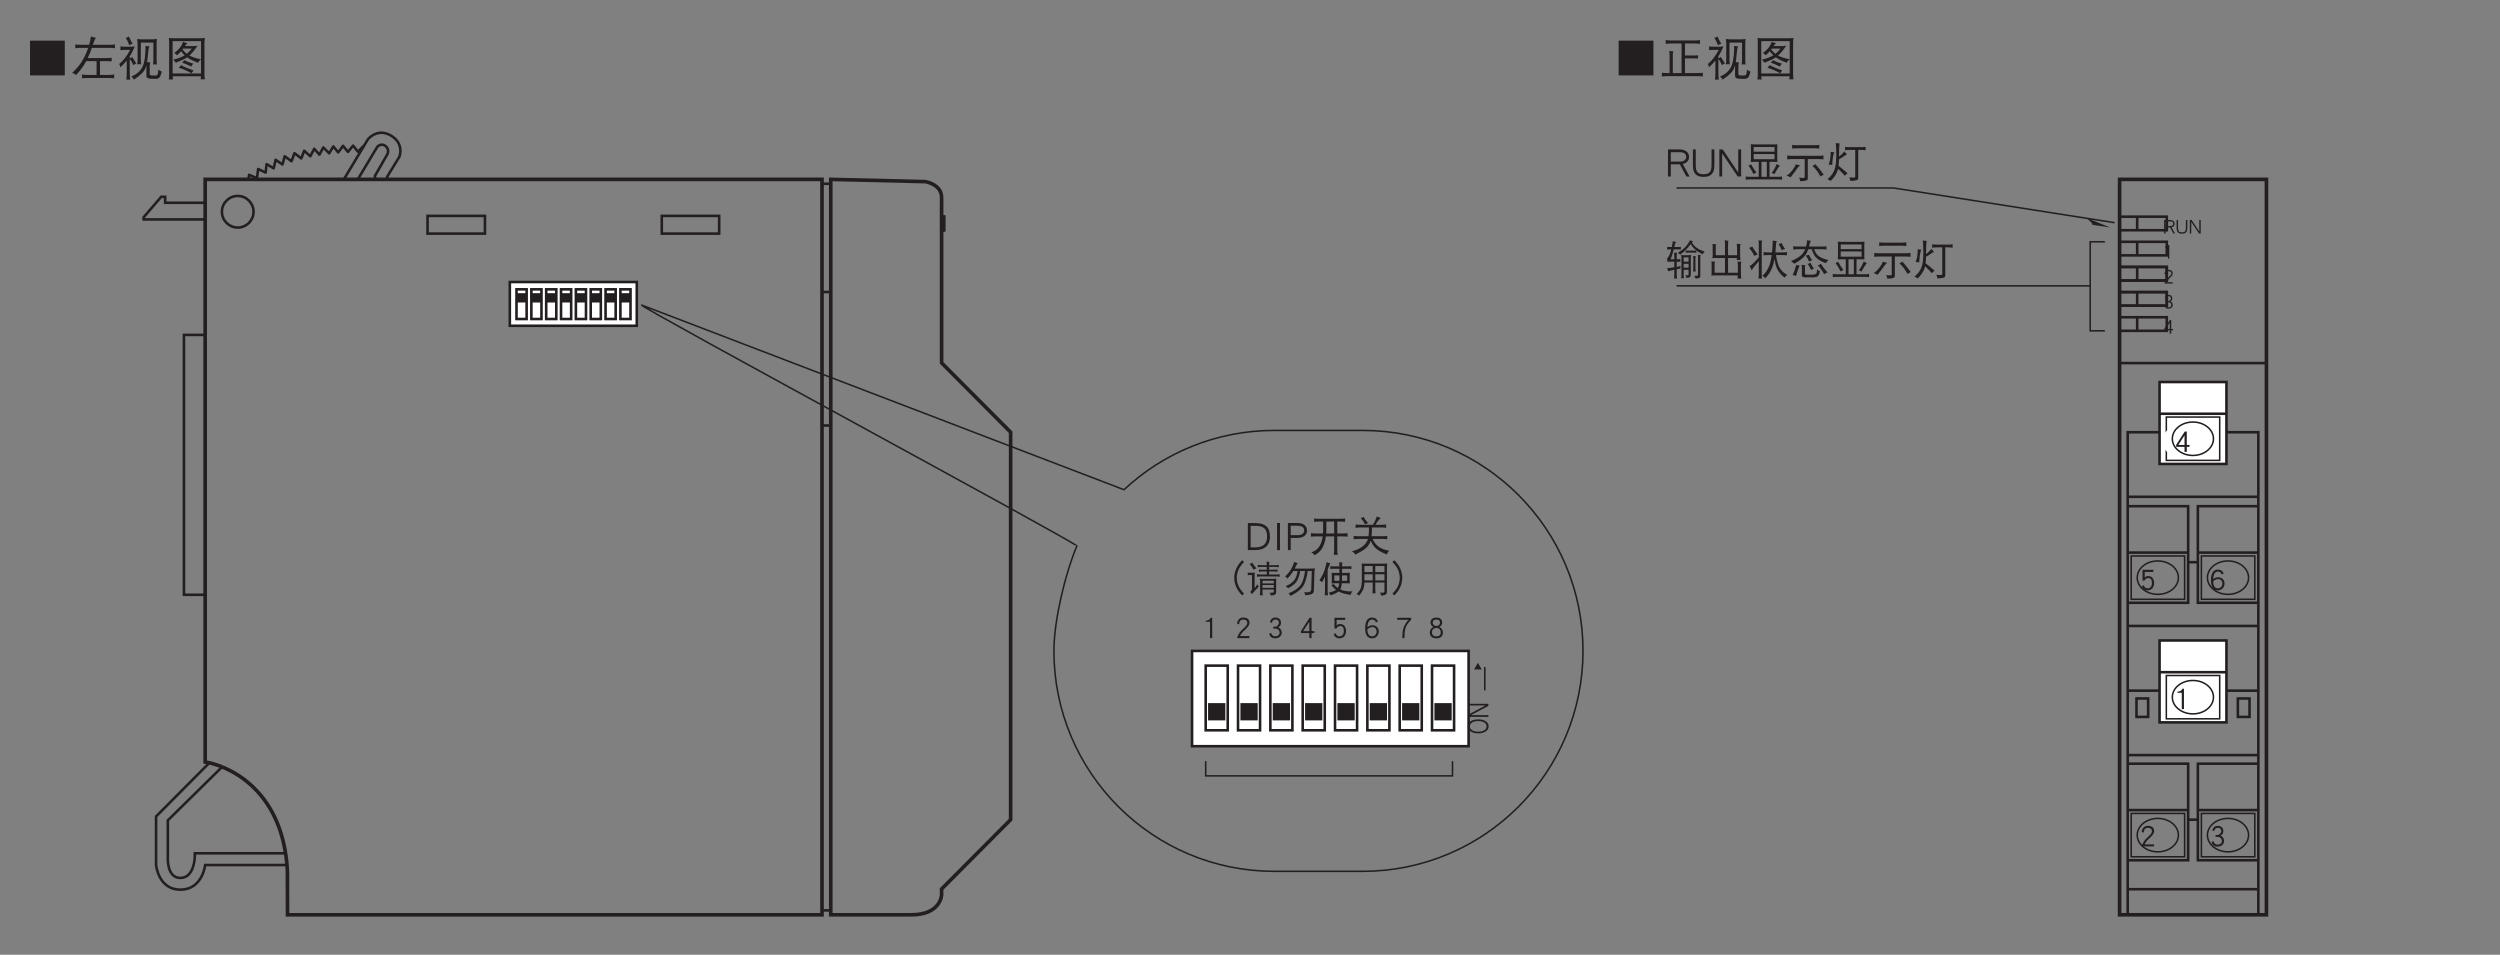 <?xml version="1.0" encoding="UTF-8"?>
<svg xmlns="http://www.w3.org/2000/svg" xmlns:xlink="http://www.w3.org/1999/xlink" width="482.17pt" height="184.14pt" viewBox="0 0 482.17 184.14" version="1.2">
<rect x="0" y="0" width="482.17" height="184.14" fill="#808080" stroke="none"/>
<defs>
<g>
<symbol overflow="visible" id="glyph0-0">
<path style="stroke:none;" d=""/>
</symbol>
<symbol overflow="visible" id="glyph0-1">
<path style="stroke:none;" d="M 7.828 0.125 L 7.828 -6.578 L 1.125 -6.578 L 1.125 0.125 Z M 7.828 0.125 "/>
</symbol>
<symbol overflow="visible" id="glyph0-2">
<path style="stroke:none;" d="M 0.875 -5.844 C 0.891 -5.719 0.906 -5.594 0.906 -5.469 C 0.906 -5.344 0.891 -5.234 0.875 -5.109 C 1.203 -5.156 1.547 -5.188 1.875 -5.188 L 3.391 -5.188 C 3.328 -4.969 3.234 -4.75 3.141 -4.531 C 2.844 -3.766 2.469 -3.031 2.016 -2.344 C 1.562 -1.641 0.969 -0.984 0.281 -0.359 C 0.578 -0.281 0.828 -0.141 1.047 0.062 C 1.812 -0.766 2.422 -1.578 2.859 -2.359 C 2.906 -2.438 2.953 -2.531 3.016 -2.625 L 5 -2.625 L 5 0.031 L 3.172 0.031 C 2.844 0.031 2.5 0 2.172 -0.047 C 2.188 0.078 2.203 0.203 2.203 0.344 C 2.203 0.453 2.188 0.562 2.172 0.688 C 2.5 0.641 2.844 0.625 3.172 0.625 L 7.406 0.625 C 7.75 0.625 8.078 0.641 8.422 0.688 C 8.391 0.562 8.391 0.453 8.391 0.344 C 8.391 0.203 8.391 0.078 8.422 -0.047 C 8.078 0 7.75 0.031 7.406 0.031 L 5.656 0.031 L 5.656 -2.625 L 7.031 -2.625 C 7.406 -2.625 7.719 -2.609 7.938 -2.594 C 7.906 -2.688 7.891 -2.812 7.891 -2.953 C 7.891 -3.031 7.906 -3.141 7.938 -3.266 C 7.609 -3.234 7.312 -3.219 7.031 -3.219 L 3.297 -3.219 C 3.578 -3.797 3.844 -4.453 4.094 -5.188 L 7.547 -5.188 C 7.891 -5.188 8.234 -5.156 8.562 -5.109 C 8.547 -5.234 8.531 -5.344 8.531 -5.469 C 8.531 -5.594 8.547 -5.719 8.562 -5.844 C 8.234 -5.797 7.891 -5.781 7.547 -5.781 L 4.281 -5.781 C 4.312 -5.844 4.328 -5.922 4.359 -6 C 4.531 -6.5 4.688 -6.875 4.859 -7.141 C 4.5 -7.188 4.188 -7.266 3.906 -7.391 C 3.844 -6.844 3.719 -6.312 3.578 -5.781 L 1.875 -5.781 C 1.547 -5.781 1.203 -5.797 0.875 -5.844 Z M 0.875 -5.844 "/>
</symbol>
<symbol overflow="visible" id="glyph0-3">
<path style="stroke:none;" d="M 2.266 -7.391 C 2.109 -7.266 1.906 -7.156 1.672 -7.109 C 1.938 -6.703 2.172 -6.219 2.375 -5.672 C 2.562 -5.844 2.781 -5.938 3 -5.984 C 2.688 -6.469 2.438 -6.938 2.266 -7.391 Z M 0.625 -5.469 C 0.641 -5.344 0.656 -5.234 0.656 -5.109 C 0.656 -4.984 0.641 -4.859 0.625 -4.734 C 0.938 -4.766 1.234 -4.797 1.531 -4.797 L 2.516 -4.797 C 1.797 -3.484 1.094 -2.578 0.406 -2.078 C 0.5 -1.922 0.578 -1.703 0.625 -1.438 C 1.094 -1.875 1.516 -2.312 1.859 -2.734 L 1.859 -0.188 C 1.859 0.203 1.828 0.578 1.781 0.969 C 1.891 0.938 2 0.938 2.125 0.938 C 2.25 0.938 2.375 0.938 2.516 0.969 C 2.469 0.578 2.438 0.203 2.438 -0.188 L 2.438 -3.031 C 2.562 -2.875 2.703 -2.688 2.844 -2.453 C 2.969 -2.219 3.047 -2.016 3.109 -1.859 C 3.359 -2.016 3.562 -2.125 3.703 -2.172 C 3.641 -2.281 3.562 -2.406 3.484 -2.531 C 3.391 -2.703 3.25 -2.906 3.094 -3.141 C 3 -3.266 2.938 -3.359 2.906 -3.438 C 2.781 -3.328 2.625 -3.234 2.438 -3.156 L 2.438 -3.562 C 2.781 -4.062 3.094 -4.688 3.422 -5.469 C 3.125 -5.422 2.844 -5.406 2.547 -5.406 L 1.531 -5.406 C 1.234 -5.406 0.938 -5.422 0.625 -5.469 Z M 3.875 -6.906 C 3.922 -6.562 3.953 -6.219 3.953 -5.875 L 3.953 -2.984 C 3.953 -2.656 3.922 -2.328 3.875 -2 C 4.062 -2.016 4.188 -2.047 4.266 -2.047 C 4.328 -2.047 4.453 -2.016 4.641 -2 C 4.594 -2.328 4.578 -2.656 4.578 -2.984 L 4.578 -6.203 L 7 -6.203 L 7 -2.953 C 7 -2.625 6.969 -2.297 6.922 -1.969 C 7.109 -1.984 7.234 -2 7.312 -2 C 7.375 -2 7.5 -1.984 7.688 -1.969 C 7.641 -2.297 7.625 -2.625 7.625 -2.953 L 7.625 -5.875 C 7.625 -6.219 7.641 -6.562 7.688 -6.906 C 7.344 -6.844 7.016 -6.828 6.672 -6.828 L 4.891 -6.828 C 4.547 -6.828 4.219 -6.844 3.875 -6.906 Z M 5.453 -5.562 C 5.469 -5.438 5.484 -5.266 5.484 -5.078 C 5.438 -3.891 5.344 -2.953 5.156 -2.25 C 4.828 -1.031 4.031 -0.172 2.75 0.344 C 2.953 0.484 3.125 0.688 3.25 0.938 C 4.5 0.125 5.25 -0.625 5.484 -1.328 C 5.547 -1.484 5.594 -1.641 5.656 -1.828 C 5.656 -1.781 5.656 -1.734 5.656 -1.688 L 5.656 0.156 C 5.656 0.438 5.75 0.609 5.922 0.656 C 6.094 0.75 6.547 0.797 7.344 0.797 C 7.75 0.797 8.031 0.703 8.172 0.531 C 8.312 0.375 8.469 0 8.625 -0.609 C 8.344 -0.703 8.109 -0.828 7.938 -0.984 C 7.922 -0.422 7.859 -0.078 7.75 0.031 C 7.688 0.109 7.562 0.156 7.344 0.156 C 6.641 0.156 6.297 0.094 6.297 -0.016 L 6.297 -1.578 C 6.297 -1.859 6.328 -2.125 6.391 -2.391 C 6.156 -2.391 5.938 -2.406 5.781 -2.438 C 5.859 -2.875 5.922 -3.391 5.969 -4 C 6.016 -4.703 6.109 -5.203 6.219 -5.5 C 5.938 -5.5 5.688 -5.516 5.453 -5.562 Z M 5.453 -5.562 "/>
</symbol>
<symbol overflow="visible" id="glyph0-4">
<path style="stroke:none;" d="M 1.016 -7.109 C 1.062 -6.797 1.078 -6.5 1.078 -6.203 L 1.078 -0.078 C 1.078 0.266 1.062 0.594 1.016 0.938 C 1.203 0.906 1.328 0.891 1.391 0.891 C 1.453 0.891 1.609 0.906 1.812 0.938 C 1.781 0.719 1.766 0.516 1.766 0.297 L 7.219 0.297 C 7.203 0.5 7.188 0.703 7.156 0.891 C 7.375 0.875 7.516 0.875 7.578 0.875 C 7.641 0.875 7.766 0.875 7.969 0.891 C 7.922 0.562 7.891 0.219 7.891 -0.109 L 7.891 -6.203 C 7.891 -6.5 7.922 -6.797 7.969 -7.109 C 7.625 -7.062 7.266 -7.031 6.922 -7.031 L 2.062 -7.031 C 1.703 -7.031 1.359 -7.062 1.016 -7.109 Z M 1.75 -0.25 L 1.75 -6.484 L 7.234 -6.484 L 7.234 -0.25 Z M 3.766 -6.344 C 3.656 -5.984 3.469 -5.656 3.234 -5.312 C 2.969 -4.938 2.562 -4.562 2.062 -4.203 C 2.312 -4.062 2.5 -3.906 2.609 -3.75 C 2.891 -4 3.141 -4.266 3.391 -4.547 C 3.594 -4.25 3.828 -3.969 4.078 -3.75 C 4.062 -3.734 4.047 -3.719 4.031 -3.719 C 3.484 -3.391 2.766 -3.125 1.859 -2.906 C 2.062 -2.734 2.234 -2.531 2.375 -2.312 C 3.344 -2.688 4.062 -3.031 4.562 -3.359 C 5.062 -2.984 5.766 -2.641 6.641 -2.312 C 6.781 -2.578 6.984 -2.797 7.234 -2.984 C 6.422 -3.141 5.734 -3.344 5.172 -3.609 C 5.109 -3.625 5.047 -3.656 4.984 -3.703 C 5.484 -4.125 6 -4.766 6.578 -5.609 C 6.234 -5.547 5.922 -5.531 5.594 -5.531 L 4.125 -5.531 C 4.297 -5.797 4.469 -5.984 4.609 -6.094 C 4.25 -6.156 3.969 -6.234 3.766 -6.344 Z M 3.656 -4.875 C 3.688 -4.922 3.734 -4.984 3.781 -5.047 L 5.453 -5.047 C 5.141 -4.641 4.828 -4.312 4.484 -4.031 C 4.203 -4.25 3.922 -4.531 3.656 -4.875 Z M 3.984 -2.812 C 3.859 -2.609 3.719 -2.438 3.594 -2.312 C 4.062 -2.188 4.641 -1.953 5.344 -1.578 C 5.453 -1.797 5.594 -1.984 5.734 -2.141 C 5.047 -2.344 4.453 -2.562 3.984 -2.812 Z M 3.359 -1.859 C 3.219 -1.641 3.078 -1.469 2.938 -1.344 C 3.594 -1.172 4.422 -0.828 5.422 -0.281 C 5.531 -0.5 5.656 -0.688 5.797 -0.844 C 4.828 -1.156 4.016 -1.5 3.359 -1.859 Z M 3.359 -1.859 "/>
</symbol>
<symbol overflow="visible" id="glyph0-5">
<path style="stroke:none;" d="M 1.219 -6.688 C 1.234 -6.562 1.25 -6.422 1.25 -6.297 C 1.25 -6.188 1.234 -6.062 1.219 -5.953 C 1.562 -6 1.891 -6.031 2.234 -6.031 L 4.297 -6.031 L 4.297 -0.328 L 2.609 -0.328 L 2.609 -3.938 C 2.609 -4.172 2.656 -4.375 2.719 -4.516 C 2.406 -4.516 2.141 -4.562 1.922 -4.625 C 1.953 -4.391 1.984 -4.156 1.984 -3.938 L 1.984 -0.328 L 1.5 -0.328 C 1.156 -0.328 0.828 -0.344 0.484 -0.391 C 0.5 -0.266 0.516 -0.141 0.516 -0.016 C 0.516 0.094 0.5 0.219 0.484 0.344 C 0.828 0.281 1.156 0.266 1.5 0.266 L 7.406 0.266 C 7.75 0.266 8.078 0.281 8.422 0.344 C 8.391 0.219 8.391 0.094 8.391 -0.016 C 8.391 -0.141 8.391 -0.266 8.422 -0.391 C 8.078 -0.344 7.75 -0.328 7.406 -0.328 L 4.953 -0.328 L 4.953 -3.156 L 6.609 -3.156 C 6.969 -3.156 7.266 -3.141 7.469 -3.125 C 7.453 -3.219 7.453 -3.312 7.453 -3.438 C 7.453 -3.531 7.453 -3.641 7.469 -3.75 C 7.156 -3.719 6.875 -3.719 6.609 -3.719 L 4.953 -3.719 L 4.953 -6.031 L 6.844 -6.031 C 7.188 -6.031 7.516 -6 7.859 -5.953 C 7.844 -6.062 7.828 -6.188 7.828 -6.297 C 7.828 -6.422 7.844 -6.562 7.859 -6.688 C 7.516 -6.641 7.188 -6.609 6.844 -6.609 L 2.234 -6.609 C 1.891 -6.609 1.562 -6.641 1.219 -6.688 Z M 1.219 -6.688 "/>
</symbol>
<symbol overflow="visible" id="glyph1-0">
<path style="stroke:none;" d=""/>
</symbol>
<symbol overflow="visible" id="glyph1-1">
<path style="stroke:none;" d="M 4.75 -2.641 C 4.75 -3.578 4.516 -4.266 4.031 -4.688 C 3.562 -5.078 2.875 -5.281 1.938 -5.281 L 0.484 -5.281 L 0.484 -0.078 L 1.938 -0.078 C 2.844 -0.078 3.531 -0.297 4.031 -0.75 C 4.516 -1.219 4.75 -1.844 4.75 -2.641 Z M 4.203 -2.641 C 4.203 -2.016 4.031 -1.516 3.672 -1.156 C 3.281 -0.781 2.703 -0.594 1.938 -0.594 L 1.031 -0.594 L 1.031 -4.75 L 1.938 -4.75 C 2.75 -4.75 3.328 -4.594 3.688 -4.266 C 4.031 -3.953 4.203 -3.406 4.203 -2.641 Z M 4.203 -2.641 "/>
</symbol>
<symbol overflow="visible" id="glyph1-2">
<path style="stroke:none;" d="M 1.609 -0.062 L 1.609 -5.297 L 1.047 -5.297 L 1.047 -0.062 Z M 1.609 -0.062 "/>
</symbol>
<symbol overflow="visible" id="glyph1-3">
<path style="stroke:none;" d="M 4.172 -3.844 C 4.172 -4.297 4 -4.656 3.688 -4.906 C 3.344 -5.156 2.906 -5.297 2.359 -5.297 L 0.484 -5.297 L 0.484 -0.062 L 1.031 -0.062 L 1.031 -2.422 L 2.359 -2.422 C 2.906 -2.422 3.328 -2.547 3.672 -2.797 C 4 -3.047 4.172 -3.406 4.172 -3.844 Z M 3.625 -3.844 C 3.625 -3.578 3.516 -3.375 3.328 -3.219 C 3.094 -3.031 2.781 -2.953 2.359 -2.953 L 1.031 -2.953 L 1.031 -4.766 L 2.359 -4.766 C 3.203 -4.766 3.625 -4.453 3.625 -3.844 Z M 3.625 -3.844 "/>
</symbol>
<symbol overflow="visible" id="glyph1-4">
<path style="stroke:none;" d="M 1.047 -6.172 C 1.062 -6.062 1.078 -5.938 1.078 -5.828 C 1.078 -5.719 1.062 -5.625 1.047 -5.516 C 1.359 -5.547 1.656 -5.578 1.953 -5.578 L 2.797 -5.578 L 2.797 -3.797 C 2.797 -3.625 2.781 -3.453 2.781 -3.281 L 1.391 -3.281 C 1.078 -3.281 0.75 -3.297 0.438 -3.344 C 0.453 -3.234 0.469 -3.109 0.469 -3 C 0.469 -2.891 0.453 -2.766 0.438 -2.656 C 0.75 -2.688 1.078 -2.719 1.391 -2.719 L 2.719 -2.719 C 2.688 -2.531 2.656 -2.344 2.625 -2.172 C 2.469 -1.562 2.266 -1.047 1.984 -0.656 C 1.672 -0.203 1.172 0.141 0.531 0.359 C 0.766 0.5 0.984 0.688 1.172 0.922 C 1.828 0.531 2.312 0.094 2.609 -0.422 C 2.875 -0.875 3.078 -1.453 3.234 -2.141 C 3.266 -2.328 3.297 -2.516 3.328 -2.719 L 4.922 -2.719 L 4.922 -0.141 C 4.922 0.203 4.891 0.531 4.859 0.859 C 4.969 0.844 5.094 0.828 5.234 0.828 C 5.344 0.828 5.469 0.844 5.609 0.859 C 5.547 0.531 5.531 0.203 5.531 -0.141 L 5.531 -2.719 L 6.562 -2.719 C 6.891 -2.719 7.203 -2.688 7.531 -2.656 C 7.5 -2.766 7.5 -2.891 7.5 -3 C 7.5 -3.109 7.5 -3.234 7.531 -3.344 C 7.203 -3.297 6.891 -3.281 6.562 -3.281 L 5.531 -3.281 L 5.531 -5.578 L 6.156 -5.578 C 6.469 -5.578 6.75 -5.547 7.062 -5.516 C 7.031 -5.625 7.031 -5.719 7.031 -5.828 C 7.031 -5.938 7.031 -6.062 7.062 -6.172 C 6.75 -6.125 6.469 -6.109 6.156 -6.109 L 1.953 -6.109 C 1.656 -6.109 1.359 -6.125 1.047 -6.172 Z M 4.922 -3.281 L 3.391 -3.281 C 3.406 -3.516 3.422 -3.75 3.422 -3.984 L 3.422 -5.578 L 4.922 -5.578 Z M 4.922 -3.281 "/>
</symbol>
<symbol overflow="visible" id="glyph1-5">
<path style="stroke:none;" d="M 2.641 -6.484 C 2.453 -6.375 2.266 -6.297 2.078 -6.266 C 2.375 -5.953 2.656 -5.547 2.922 -5.047 C 3.141 -5.172 3.359 -5.25 3.547 -5.266 C 3.172 -5.625 2.875 -6.031 2.641 -6.484 Z M 5.203 -6.578 C 5.031 -6.062 4.797 -5.531 4.438 -4.953 L 1.984 -4.953 C 1.688 -4.953 1.391 -4.969 1.078 -5.016 C 1.094 -4.906 1.109 -4.797 1.109 -4.672 C 1.109 -4.578 1.094 -4.469 1.078 -4.359 C 1.391 -4.406 1.688 -4.438 1.984 -4.438 L 3.672 -4.438 C 3.656 -3.781 3.656 -3.469 3.656 -3.469 C 3.641 -3.219 3.625 -2.969 3.594 -2.75 L 1.625 -2.75 C 1.312 -2.75 1.016 -2.766 0.703 -2.812 C 0.719 -2.688 0.734 -2.578 0.734 -2.469 C 0.734 -2.359 0.719 -2.25 0.703 -2.156 C 1.016 -2.188 1.312 -2.219 1.625 -2.219 L 3.469 -2.219 C 3.469 -2.203 3.469 -2.188 3.469 -2.172 C 3.281 -1.609 2.906 -1.109 2.359 -0.719 C 1.938 -0.375 1.266 -0.078 0.359 0.172 C 0.672 0.312 0.891 0.516 1.047 0.797 C 1.859 0.391 2.484 0.031 2.922 -0.312 C 3.453 -0.719 3.812 -1.266 4.016 -1.891 C 4.297 -1.188 4.656 -0.672 5.094 -0.344 C 5.531 0.062 6.219 0.438 7.125 0.766 C 7.203 0.484 7.359 0.25 7.594 0.062 C 6.719 -0.125 6.062 -0.359 5.641 -0.656 C 5.141 -0.969 4.719 -1.484 4.375 -2.219 L 6.312 -2.219 C 6.609 -2.219 6.922 -2.188 7.219 -2.156 C 7.203 -2.25 7.188 -2.359 7.188 -2.469 C 7.188 -2.578 7.203 -2.688 7.219 -2.812 C 6.922 -2.766 6.609 -2.75 6.312 -2.75 L 4.172 -2.75 C 4.203 -2.953 4.219 -3.172 4.234 -3.438 C 4.234 -3.438 4.234 -3.766 4.25 -4.438 L 6.094 -4.438 C 6.406 -4.438 6.688 -4.406 7 -4.359 C 6.984 -4.469 6.969 -4.578 6.969 -4.672 C 6.969 -4.797 6.984 -4.906 7 -5.016 C 6.688 -4.969 6.406 -4.953 6.094 -4.953 L 4.906 -4.953 C 5.297 -5.594 5.656 -6.031 5.969 -6.266 C 5.75 -6.312 5.484 -6.422 5.203 -6.578 Z M 5.203 -6.578 "/>
</symbol>
<symbol overflow="visible" id="glyph1-6">
<path style="stroke:none;" d="M 2.266 0.344 C 1.922 0.031 1.641 -0.328 1.391 -0.75 C 1.047 -1.375 0.875 -2.016 0.875 -2.688 C 0.875 -3.359 1.047 -4 1.391 -4.609 C 1.641 -5.031 1.922 -5.406 2.266 -5.719 L 1.938 -6.094 C 1.547 -5.734 1.234 -5.328 0.969 -4.859 C 0.578 -4.172 0.375 -3.438 0.375 -2.688 C 0.375 -1.922 0.578 -1.188 0.969 -0.516 C 1.234 -0.047 1.547 0.359 1.938 0.719 Z M 2.266 0.344 "/>
</symbol>
<symbol overflow="visible" id="glyph1-7">
<path style="stroke:none;" d="M 2.266 -2.688 C 2.266 -3.438 2.078 -4.172 1.688 -4.859 C 1.422 -5.328 1.094 -5.734 0.719 -6.094 L 0.375 -5.719 C 0.719 -5.406 1.016 -5.031 1.266 -4.609 C 1.609 -4 1.781 -3.359 1.781 -2.688 C 1.781 -2.016 1.609 -1.375 1.266 -0.75 C 1.016 -0.328 0.719 0.031 0.375 0.344 L 0.719 0.719 C 1.094 0.359 1.422 -0.047 1.688 -0.516 C 2.078 -1.188 2.266 -1.922 2.266 -2.688 Z M 2.266 -2.688 "/>
</symbol>
<symbol overflow="visible" id="glyph1-8">
<path style="stroke:none;" d="M 4.656 -0.062 L 3.344 -2.484 C 4.141 -2.688 4.547 -3.141 4.547 -3.844 C 4.547 -4.297 4.375 -4.656 4.047 -4.906 C 3.719 -5.156 3.281 -5.297 2.734 -5.297 L 0.484 -5.297 L 0.484 -0.062 L 1.031 -0.062 L 1.031 -2.422 L 2.766 -2.422 L 4.047 -0.062 Z M 4 -3.844 C 4 -3.578 3.891 -3.375 3.703 -3.219 C 3.469 -3.031 3.156 -2.953 2.734 -2.953 L 1.031 -2.953 L 1.031 -4.766 L 2.734 -4.766 C 3.562 -4.766 4 -4.453 4 -3.844 Z M 4 -3.844 "/>
</symbol>
<symbol overflow="visible" id="glyph1-9">
<path style="stroke:none;" d="M 4.625 -2.219 L 4.625 -5.297 L 4.078 -5.297 L 4.078 -2.219 C 4.078 -1.562 3.938 -1.125 3.703 -0.875 C 3.469 -0.625 3.078 -0.516 2.547 -0.516 C 2.016 -0.516 1.641 -0.625 1.406 -0.875 C 1.156 -1.125 1.031 -1.562 1.031 -2.219 L 1.031 -5.297 L 0.484 -5.297 L 0.484 -2.219 C 0.484 -1.422 0.656 -0.844 1.016 -0.5 C 1.344 -0.156 1.859 0 2.547 0 C 3.234 0 3.75 -0.156 4.078 -0.5 C 4.438 -0.844 4.625 -1.422 4.625 -2.219 Z M 4.625 -2.219 "/>
</symbol>
<symbol overflow="visible" id="glyph1-10">
<path style="stroke:none;" d="M 4.688 -0.078 L 4.688 -5.297 L 4.125 -5.297 L 4.125 -0.844 L 1.141 -5.297 L 0.484 -5.297 L 0.484 -0.078 L 1.031 -0.078 L 1.031 -4.531 L 4.016 -0.078 Z M 4.688 -0.078 "/>
</symbol>
<symbol overflow="visible" id="glyph1-11">
<path style="stroke:none;" d="M 1.391 -6.297 C 1.391 -6.125 1.406 -5.938 1.422 -5.766 L 1.422 -3.438 C 1.422 -3.25 1.406 -3.062 1.391 -2.875 C 1.703 -2.891 2 -2.906 2.297 -2.906 L 2.922 -2.906 L 2.922 -0.016 L 1.281 -0.016 C 0.984 -0.016 0.688 -0.031 0.391 -0.078 C 0.422 0.031 0.438 0.141 0.438 0.234 C 0.438 0.344 0.422 0.453 0.391 0.547 C 0.688 0.5 0.984 0.484 1.281 0.484 L 6.562 0.484 C 6.859 0.484 7.141 0.5 7.438 0.547 C 7.406 0.453 7.406 0.344 7.406 0.234 C 7.406 0.141 7.406 0.031 7.438 -0.078 C 7.141 -0.031 6.859 -0.016 6.562 -0.016 L 5 -0.016 L 5 -2.906 L 5.641 -2.906 C 5.922 -2.906 6.234 -2.891 6.531 -2.875 C 6.516 -3.062 6.5 -3.25 6.5 -3.438 L 6.5 -5.766 C 6.5 -5.938 6.516 -6.125 6.531 -6.297 C 6.234 -6.266 5.922 -6.266 5.641 -6.266 L 2.297 -6.266 C 2 -6.266 1.703 -6.266 1.391 -6.297 Z M 3.453 -0.016 L 3.453 -2.906 L 4.484 -2.906 L 4.484 -0.016 Z M 5.969 -3.406 L 1.953 -3.406 L 1.953 -4.406 L 5.969 -4.406 Z M 1.953 -4.859 L 1.953 -5.766 L 5.969 -5.766 L 5.969 -4.859 Z M 1.453 -2.438 C 1.312 -2.312 1.141 -2.234 0.938 -2.188 C 1.297 -1.719 1.641 -1.156 1.922 -0.547 C 2.109 -0.672 2.281 -0.766 2.484 -0.828 C 2.062 -1.375 1.719 -1.906 1.453 -2.438 Z M 6.406 -2.5 C 6.031 -1.641 5.703 -1.062 5.406 -0.781 C 5.625 -0.719 5.797 -0.625 5.938 -0.516 C 6.391 -1.344 6.734 -1.891 7 -2.156 C 6.766 -2.234 6.578 -2.359 6.406 -2.5 Z M 6.406 -2.5 "/>
</symbol>
<symbol overflow="visible" id="glyph1-12">
<path style="stroke:none;" d="M 1.391 -6.172 C 1.406 -6.047 1.422 -5.922 1.422 -5.797 C 1.422 -5.688 1.406 -5.562 1.391 -5.453 C 1.734 -5.5 2.078 -5.516 2.422 -5.516 L 5.641 -5.516 C 5.969 -5.516 6.312 -5.5 6.656 -5.453 C 6.641 -5.562 6.625 -5.688 6.625 -5.797 C 6.625 -5.922 6.641 -6.047 6.656 -6.172 C 6.312 -6.125 5.969 -6.109 5.641 -6.109 L 2.422 -6.109 C 2.078 -6.109 1.734 -6.125 1.391 -6.172 Z M 0.438 -4.125 C 0.453 -4 0.469 -3.859 0.469 -3.75 C 0.469 -3.625 0.453 -3.484 0.438 -3.375 C 0.781 -3.406 1.141 -3.438 1.484 -3.438 L 3.828 -3.438 L 3.828 0.031 C 3.812 0.141 3.734 0.203 3.578 0.203 C 3.375 0.203 3.094 0.188 2.734 0.141 C 2.875 0.344 2.938 0.578 2.953 0.828 C 3.531 0.828 3.906 0.781 4.109 0.703 C 4.312 0.625 4.422 0.516 4.422 0.328 L 4.422 -3.438 L 6.406 -3.438 C 6.75 -3.438 7.109 -3.406 7.469 -3.375 C 7.438 -3.484 7.438 -3.625 7.438 -3.75 C 7.438 -3.859 7.438 -4 7.469 -4.125 C 7.109 -4.078 6.75 -4.062 6.406 -4.062 L 1.484 -4.062 C 1.141 -4.062 0.781 -4.078 0.438 -4.125 Z M 2.109 -2.438 C 2.031 -2.156 1.844 -1.812 1.547 -1.422 C 1.125 -0.844 0.719 -0.453 0.312 -0.219 C 0.625 -0.156 0.891 -0.062 1.109 0.094 C 1.234 -0.109 1.375 -0.297 1.531 -0.484 C 1.734 -0.719 2.062 -1.141 2.484 -1.766 C 2.625 -1.938 2.781 -2.094 2.953 -2.219 C 2.547 -2.297 2.266 -2.375 2.109 -2.438 Z M 5.906 -2.469 C 5.75 -2.328 5.547 -2.219 5.312 -2.125 C 5.656 -1.828 5.969 -1.469 6.281 -1.031 C 6.562 -0.641 6.75 -0.312 6.844 -0.078 C 7.109 -0.25 7.344 -0.359 7.5 -0.422 C 7.359 -0.594 7.234 -0.781 7.078 -0.984 C 6.875 -1.266 6.609 -1.609 6.297 -1.969 C 6.109 -2.188 5.969 -2.344 5.906 -2.469 Z M 5.906 -2.469 "/>
</symbol>
<symbol overflow="visible" id="glyph1-13">
<path style="stroke:none;" d="M 0.875 -4.844 C 0.875 -3.766 0.734 -2.953 0.469 -2.375 C 0.672 -2.375 0.922 -2.344 1.172 -2.312 C 1.219 -3.469 1.344 -4.297 1.578 -4.766 C 1.344 -4.766 1.109 -4.797 0.875 -4.844 Z M 1.859 -6.547 C 1.922 -5.906 1.953 -5.094 1.953 -4.094 C 1.953 -3.141 1.891 -2.406 1.75 -1.875 C 1.547 -0.984 1.047 -0.203 0.25 0.453 C 0.453 0.531 0.656 0.641 0.875 0.766 C 1.375 0.312 1.781 -0.234 2.094 -0.906 C 2.172 -1.062 2.234 -1.297 2.297 -1.562 C 2.953 -0.953 3.375 -0.516 3.578 -0.219 C 3.766 -0.422 3.938 -0.578 4.141 -0.688 C 3.453 -1.281 2.875 -1.766 2.391 -2.141 C 2.438 -2.5 2.469 -2.922 2.484 -3.391 C 2.922 -3.641 3.281 -3.859 3.562 -4.078 C 3.766 -4.203 3.906 -4.297 4.016 -4.328 C 3.797 -4.531 3.641 -4.734 3.547 -4.922 C 3.219 -4.531 2.875 -4.203 2.484 -3.906 L 2.484 -4.094 C 2.484 -5.359 2.531 -6.141 2.609 -6.453 C 2.328 -6.453 2.094 -6.484 1.859 -6.547 Z M 3.641 -5.797 C 3.656 -5.688 3.672 -5.562 3.672 -5.453 C 3.672 -5.344 3.656 -5.25 3.641 -5.141 C 3.938 -5.172 4.234 -5.203 4.547 -5.203 L 5.609 -5.203 L 5.609 -0.047 C 5.594 0.078 5.5 0.141 5.344 0.141 C 5.125 0.141 4.828 0.125 4.453 0.094 C 4.578 0.281 4.641 0.516 4.656 0.766 C 5.266 0.766 5.672 0.719 5.859 0.641 C 6.078 0.562 6.188 0.453 6.188 0.266 L 6.188 -5.203 L 6.719 -5.203 C 7.016 -5.203 7.328 -5.172 7.625 -5.141 C 7.609 -5.25 7.594 -5.344 7.594 -5.453 C 7.594 -5.562 7.609 -5.688 7.625 -5.797 C 7.328 -5.75 7.016 -5.734 6.719 -5.734 L 4.547 -5.734 C 4.234 -5.734 3.938 -5.75 3.641 -5.797 Z M 3.641 -5.797 "/>
</symbol>
<symbol overflow="visible" id="glyph1-14">
<path style="stroke:none;" d="M 0.312 -5.297 C 0.328 -5.219 0.328 -5.125 0.328 -5.047 C 0.328 -4.953 0.328 -4.859 0.312 -4.766 C 0.422 -4.797 0.531 -4.812 0.656 -4.812 L 1.109 -4.812 C 1.047 -4.578 1 -4.391 0.953 -4.234 C 0.844 -3.875 0.719 -3.625 0.625 -3.469 C 0.531 -3.297 0.422 -3.156 0.312 -3.062 C 0.328 -2.859 0.359 -2.641 0.391 -2.406 C 0.578 -2.422 0.75 -2.438 0.906 -2.438 L 1.703 -2.438 L 1.703 -1.359 C 1.266 -1.281 0.812 -1.234 0.312 -1.188 C 0.391 -1 0.469 -0.812 0.5 -0.594 C 0.891 -0.703 1.297 -0.797 1.703 -0.891 L 1.703 -0.078 C 1.703 0.234 1.688 0.531 1.656 0.828 C 1.734 0.812 1.828 0.797 1.922 0.797 C 2.031 0.797 2.125 0.812 2.234 0.828 C 2.188 0.531 2.172 0.234 2.172 -0.078 L 2.172 -0.984 C 2.422 -1.031 2.672 -1.078 2.922 -1.125 C 2.906 -1.219 2.891 -1.297 2.891 -1.375 C 2.891 -1.453 2.906 -1.531 2.922 -1.625 C 2.688 -1.547 2.438 -1.484 2.172 -1.438 L 2.172 -2.438 C 2.391 -2.438 2.625 -2.422 2.891 -2.406 C 2.875 -2.5 2.859 -2.578 2.859 -2.656 C 2.859 -2.75 2.875 -2.844 2.891 -2.938 C 2.625 -2.906 2.391 -2.906 2.172 -2.906 L 2.172 -3.688 C 2.172 -3.875 2.203 -4.031 2.266 -4.156 C 2.031 -4.156 1.812 -4.156 1.656 -4.188 C 1.688 -3.922 1.703 -3.656 1.703 -3.406 L 1.703 -2.906 L 1 -2.906 C 1.188 -3.359 1.391 -4 1.578 -4.812 L 2.641 -4.812 C 2.75 -4.812 2.875 -4.797 2.984 -4.766 C 2.969 -4.859 2.953 -4.953 2.953 -5.047 C 2.953 -5.125 2.969 -5.219 2.984 -5.297 C 2.875 -5.281 2.75 -5.266 2.641 -5.266 L 1.688 -5.266 C 1.703 -5.312 1.719 -5.375 1.734 -5.438 C 1.812 -5.844 1.922 -6.109 2.047 -6.266 C 1.812 -6.297 1.609 -6.328 1.422 -6.391 C 1.344 -5.969 1.281 -5.609 1.219 -5.266 L 0.656 -5.266 C 0.531 -5.266 0.422 -5.281 0.312 -5.297 Z M 4.719 -6.578 C 4.516 -6.109 4.219 -5.688 3.844 -5.281 C 3.453 -4.859 2.969 -4.484 2.391 -4.188 C 2.578 -4.047 2.734 -3.906 2.828 -3.781 C 3.672 -4.406 4.359 -5.094 4.891 -5.859 C 5.094 -5.438 5.359 -5.094 5.688 -4.828 C 5.75 -4.75 5.828 -4.688 5.938 -4.609 C 5.844 -4.594 5.75 -4.578 5.656 -4.578 L 4.203 -4.578 C 4.094 -4.578 3.984 -4.594 3.891 -4.609 C 3.906 -4.547 3.922 -4.469 3.922 -4.406 C 3.922 -4.312 3.906 -4.234 3.891 -4.156 C 3.984 -4.172 4.094 -4.188 4.203 -4.188 L 5.656 -4.188 C 5.766 -4.188 5.859 -4.172 5.969 -4.156 C 5.953 -4.234 5.938 -4.312 5.938 -4.406 C 5.938 -4.469 5.953 -4.531 5.969 -4.594 C 6.281 -4.344 6.688 -4.109 7.188 -3.859 C 7.281 -4.078 7.406 -4.25 7.562 -4.406 C 6.875 -4.609 6.359 -4.859 6.016 -5.125 C 5.641 -5.391 5.344 -5.734 5.109 -6.141 C 5.172 -6.234 5.266 -6.312 5.344 -6.391 C 5.125 -6.422 4.922 -6.484 4.719 -6.578 Z M 3.016 -3.75 C 3.047 -3.562 3.078 -3.391 3.078 -3.219 L 3.078 0.297 C 3.078 0.453 3.047 0.609 3.016 0.766 C 3.109 0.75 3.203 0.734 3.297 0.734 C 3.391 0.734 3.484 0.75 3.578 0.766 C 3.531 0.609 3.516 0.453 3.516 0.297 L 3.516 -0.875 L 4.453 -0.875 L 4.453 -0.047 C 4.453 0.062 4.438 0.125 4.406 0.156 C 4.359 0.188 4.297 0.203 4.203 0.203 C 4.141 0.203 4.016 0.188 3.828 0.172 C 3.938 0.328 4.016 0.5 4.047 0.703 C 4.422 0.672 4.656 0.609 4.75 0.484 C 4.844 0.422 4.891 0.266 4.891 0.062 L 4.891 -3.219 C 4.891 -3.391 4.906 -3.562 4.953 -3.75 C 4.719 -3.703 4.516 -3.688 4.297 -3.688 L 3.609 -3.688 C 3.406 -3.688 3.219 -3.703 3.016 -3.75 Z M 3.516 -1.281 L 3.516 -2.031 L 4.453 -2.031 L 4.453 -1.281 Z M 3.516 -2.438 L 3.516 -3.281 L 4.453 -3.281 L 4.453 -2.438 Z M 5.312 -3.531 C 5.359 -3.297 5.375 -3.062 5.375 -2.844 L 5.375 -1.312 C 5.375 -1.047 5.359 -0.797 5.312 -0.547 C 5.391 -0.562 5.484 -0.562 5.562 -0.562 C 5.656 -0.562 5.75 -0.562 5.844 -0.547 C 5.797 -0.797 5.781 -1.047 5.781 -1.312 L 5.781 -3.094 C 5.781 -3.25 5.812 -3.391 5.875 -3.5 C 5.656 -3.5 5.469 -3.5 5.312 -3.531 Z M 6.25 -3.75 C 6.266 -3.609 6.281 -3.469 6.281 -3.344 L 6.281 0.062 C 6.281 0.219 6.156 0.297 5.906 0.297 L 5.531 0.297 C 5.656 0.438 5.734 0.594 5.781 0.797 C 6.094 0.797 6.312 0.766 6.484 0.703 C 6.641 0.641 6.719 0.516 6.719 0.297 L 6.719 -3.281 C 6.719 -3.438 6.75 -3.578 6.812 -3.719 C 6.609 -3.719 6.438 -3.719 6.25 -3.75 Z M 6.25 -3.75 "/>
</symbol>
<symbol overflow="visible" id="glyph1-15">
<path style="stroke:none;" d="M 1.078 -5.859 C 1.125 -5.703 1.141 -5.547 1.141 -5.391 L 1.141 -3.656 C 1.141 -3.469 1.125 -3.297 1.078 -3.125 C 1.328 -3.141 1.562 -3.156 1.797 -3.156 L 3.516 -3.156 L 3.516 -0.312 L 1.516 -0.312 L 1.516 -2.094 C 1.516 -2.219 1.547 -2.344 1.625 -2.438 C 1.344 -2.453 1.094 -2.469 0.875 -2.5 C 0.906 -2.344 0.938 -2.188 0.938 -2.031 L 0.938 -0.281 C 0.938 -0.109 0.906 0.062 0.875 0.234 C 1.109 0.219 1.344 0.203 1.578 0.203 L 5.984 0.203 C 5.969 0.422 5.953 0.625 5.938 0.828 C 6.062 0.812 6.172 0.797 6.281 0.797 C 6.406 0.797 6.531 0.812 6.656 0.828 C 6.609 0.453 6.594 0.062 6.594 -0.312 L 6.594 -1.844 C 6.594 -2.094 6.625 -2.281 6.688 -2.438 C 6.406 -2.438 6.156 -2.453 5.938 -2.469 C 5.969 -2.141 6 -1.797 6 -1.469 L 6 -0.312 L 4.109 -0.312 L 4.109 -3.156 L 5.812 -3.156 C 5.812 -3.016 5.797 -2.891 5.781 -2.75 C 5.891 -2.766 6.016 -2.781 6.125 -2.781 C 6.25 -2.781 6.375 -2.766 6.5 -2.75 C 6.453 -3.125 6.438 -3.516 6.438 -3.891 L 6.438 -5.266 C 6.438 -5.5 6.469 -5.703 6.531 -5.859 C 6.234 -5.859 6 -5.859 5.781 -5.891 C 5.828 -5.547 5.844 -5.234 5.844 -4.891 L 5.844 -3.891 C 5.844 -3.828 5.844 -3.75 5.844 -3.688 L 4.109 -3.688 L 4.109 -5.953 C 4.109 -6.172 4.141 -6.344 4.203 -6.484 C 3.906 -6.484 3.656 -6.531 3.453 -6.609 C 3.484 -6.391 3.516 -6.172 3.516 -5.953 L 3.516 -3.688 L 1.734 -3.688 L 1.734 -5.453 C 1.734 -5.594 1.766 -5.703 1.828 -5.797 C 1.562 -5.812 1.312 -5.828 1.078 -5.859 Z M 1.078 -5.859 "/>
</symbol>
<symbol overflow="visible" id="glyph1-16">
<path style="stroke:none;" d="M 0.812 -5.391 C 0.641 -5.266 0.453 -5.172 0.219 -5.109 C 0.594 -4.656 0.938 -4.125 1.25 -3.531 C 1.438 -3.688 1.641 -3.781 1.859 -3.844 C 1.422 -4.359 1.062 -4.891 0.812 -5.391 Z M 2.016 -6.547 C 2.062 -6.234 2.078 -5.922 2.078 -5.609 L 2.078 -3.281 C 1.281 -2.344 0.688 -1.766 0.281 -1.562 C 0.484 -1.328 0.625 -1.062 0.703 -0.75 C 0.906 -1.141 1.359 -1.75 2.078 -2.547 L 2.078 -0.25 C 2.078 0.109 2.062 0.469 2.016 0.828 C 2.125 0.812 2.25 0.797 2.359 0.797 C 2.469 0.797 2.594 0.812 2.703 0.828 C 2.656 0.469 2.641 0.109 2.641 -0.25 L 2.641 -5.953 C 2.641 -6.172 2.672 -6.359 2.734 -6.516 C 2.453 -6.516 2.219 -6.531 2.016 -6.547 Z M 2.984 -4.297 C 3 -4.188 3.016 -4.078 3.016 -3.953 C 3.016 -3.859 3 -3.75 2.984 -3.656 C 3.281 -3.688 3.578 -3.719 3.891 -3.719 L 4.562 -3.719 C 4.469 -3 4.344 -2.406 4.188 -1.922 C 3.844 -0.938 3.375 -0.203 2.766 0.234 C 2.984 0.375 3.172 0.547 3.328 0.766 C 3.984 0.062 4.438 -0.656 4.688 -1.375 C 4.844 -1.75 4.969 -2.266 5.094 -2.938 C 5.234 -2.156 5.391 -1.562 5.562 -1.172 C 5.844 -0.5 6.344 0.109 7.062 0.641 C 7.188 0.422 7.344 0.234 7.562 0.094 C 6.891 -0.234 6.391 -0.719 6.047 -1.344 C 5.781 -1.812 5.562 -2.609 5.391 -3.719 L 6.625 -3.719 C 6.922 -3.719 7.234 -3.688 7.531 -3.656 C 7.5 -3.75 7.5 -3.859 7.5 -3.953 C 7.5 -4.078 7.5 -4.188 7.531 -4.297 C 7.234 -4.25 6.922 -4.234 6.625 -4.234 L 5.281 -4.234 C 5.328 -4.672 5.359 -5.156 5.391 -5.703 C 5.422 -6.016 5.469 -6.25 5.531 -6.422 C 5.312 -6.422 5.062 -6.453 4.75 -6.516 L 4.75 -5.984 C 4.719 -5.344 4.688 -4.766 4.625 -4.234 L 3.891 -4.234 C 3.578 -4.234 3.281 -4.25 2.984 -4.297 Z M 6.469 -6.078 C 6.266 -5.953 6.078 -5.859 5.875 -5.828 C 6.109 -5.531 6.312 -5.141 6.5 -4.641 C 6.734 -4.797 6.953 -4.875 7.156 -4.891 C 6.875 -5.234 6.641 -5.625 6.469 -6.078 Z M 6.469 -6.078 "/>
</symbol>
<symbol overflow="visible" id="glyph1-17">
<path style="stroke:none;" d="M 0.734 -5.422 C 0.75 -5.312 0.766 -5.203 0.766 -5.078 C 0.766 -4.969 0.75 -4.875 0.734 -4.766 C 1.047 -4.812 1.344 -4.844 1.656 -4.844 L 3.062 -4.844 C 2.844 -4.344 2.562 -3.938 2.203 -3.625 C 1.719 -3.219 1.094 -2.859 0.328 -2.562 C 0.578 -2.375 0.781 -2.203 0.938 -2.031 C 1.984 -2.609 2.688 -3.156 3.078 -3.688 C 3.297 -3.953 3.484 -4.344 3.656 -4.844 L 4.312 -4.844 C 4.547 -4.125 4.812 -3.625 5.078 -3.312 C 5.453 -2.891 6.094 -2.5 7.031 -2.156 C 7.156 -2.375 7.328 -2.578 7.562 -2.75 C 6.688 -2.938 6.047 -3.219 5.594 -3.562 C 5.281 -3.828 5 -4.25 4.781 -4.844 L 6.281 -4.844 C 6.578 -4.844 6.891 -4.812 7.188 -4.766 C 7.156 -4.875 7.156 -4.969 7.156 -5.078 C 7.156 -5.203 7.156 -5.312 7.188 -5.422 C 6.891 -5.375 6.578 -5.359 6.281 -5.359 L 3.812 -5.359 C 3.859 -5.516 3.891 -5.703 3.938 -5.891 C 3.984 -6.109 4.062 -6.281 4.172 -6.453 C 3.922 -6.469 3.688 -6.531 3.453 -6.609 C 3.422 -6.188 3.344 -5.781 3.234 -5.359 L 1.656 -5.359 C 1.344 -5.359 1.047 -5.375 0.734 -5.422 Z M 3.766 -3.781 C 3.562 -3.703 3.375 -3.641 3.172 -3.625 C 3.469 -3.203 3.688 -2.828 3.797 -2.469 C 4 -2.578 4.203 -2.641 4.422 -2.688 C 4.141 -3.062 3.922 -3.438 3.766 -3.781 Z M 1.312 -1.812 C 1.172 -1.125 0.938 -0.484 0.625 0.141 C 0.844 0.156 1.078 0.203 1.312 0.297 C 1.516 -0.469 1.734 -1.125 1.984 -1.688 C 1.734 -1.703 1.5 -1.75 1.312 -1.812 Z M 2.359 -1.844 C 2.406 -1.641 2.422 -1.438 2.422 -1.25 L 2.422 0.172 C 2.422 0.453 2.609 0.578 2.984 0.578 L 4.641 0.578 C 5.109 0.578 5.422 0.469 5.609 0.25 C 5.734 0.078 5.844 -0.203 5.906 -0.625 C 5.656 -0.688 5.469 -0.812 5.344 -0.969 C 5.344 -0.516 5.281 -0.234 5.156 -0.125 C 5.031 0 4.812 0.062 4.516 0.062 L 3.234 0.062 C 3.078 0.062 3.016 -0.031 3.016 -0.203 L 3.016 -1.438 C 3.016 -1.562 3.031 -1.688 3.078 -1.781 C 2.844 -1.781 2.594 -1.797 2.359 -1.844 Z M 4.078 -2.25 C 3.922 -2.141 3.75 -2.047 3.547 -2 C 3.781 -1.672 4.016 -1.266 4.203 -0.828 C 4.375 -0.969 4.562 -1.047 4.75 -1.094 C 4.469 -1.484 4.234 -1.875 4.078 -2.25 Z M 6.125 -2.031 C 5.953 -1.906 5.75 -1.812 5.5 -1.75 C 5.953 -1.25 6.359 -0.672 6.719 -0.016 C 6.922 -0.188 7.141 -0.297 7.375 -0.344 C 6.859 -0.922 6.438 -1.484 6.125 -2.031 Z M 6.125 -2.031 "/>
</symbol>
<symbol overflow="visible" id="glyph2-0">
<path style="stroke:none;" d=""/>
</symbol>
<symbol overflow="visible" id="glyph2-1">
<path style="stroke:none;" d="M 1.219 -5.609 C 1.078 -5.5 0.906 -5.422 0.703 -5.375 C 0.984 -5.031 1.234 -4.656 1.469 -4.234 C 1.625 -4.359 1.812 -4.453 2.016 -4.5 C 1.672 -4.875 1.422 -5.25 1.219 -5.609 Z M 0.328 -3.703 C 0.328 -3.625 0.344 -3.547 0.344 -3.469 C 0.344 -3.375 0.328 -3.281 0.328 -3.188 C 0.438 -3.203 0.531 -3.219 0.641 -3.219 L 1.156 -3.219 L 1.156 -0.641 C 1.156 -0.562 1.141 -0.469 1.109 -0.359 C 1.047 -0.234 0.953 -0.094 0.812 0.047 C 0.938 0.156 1.062 0.297 1.156 0.453 C 1.625 -0.109 2.062 -0.578 2.469 -0.984 C 2.344 -1.109 2.266 -1.266 2.203 -1.453 C 2.016 -1.156 1.844 -0.906 1.656 -0.703 L 1.656 -3.219 C 1.656 -3.375 1.672 -3.547 1.719 -3.703 C 1.547 -3.688 1.406 -3.672 1.25 -3.672 L 0.641 -3.672 C 0.531 -3.672 0.438 -3.688 0.328 -3.703 Z M 2.266 -5.172 C 2.266 -5.094 2.281 -5.016 2.281 -4.938 C 2.281 -4.859 2.266 -4.781 2.266 -4.719 C 2.469 -4.75 2.672 -4.781 2.891 -4.781 L 4 -4.781 L 4 -4.25 L 3.094 -4.25 C 2.891 -4.25 2.688 -4.266 2.469 -4.312 C 2.484 -4.219 2.5 -4.141 2.5 -4.062 C 2.5 -4 2.484 -3.922 2.469 -3.844 C 2.688 -3.875 2.891 -3.906 3.094 -3.906 L 4 -3.906 L 4 -3.328 L 2.75 -3.328 C 2.516 -3.328 2.312 -3.344 2.094 -3.375 C 2.109 -3.297 2.125 -3.219 2.125 -3.141 C 2.125 -3.047 2.109 -2.969 2.094 -2.891 C 2.312 -2.922 2.516 -2.953 2.75 -2.953 L 5.844 -2.953 C 6.062 -2.953 6.281 -2.922 6.5 -2.891 C 6.484 -2.969 6.469 -3.047 6.469 -3.141 C 6.469 -3.219 6.484 -3.297 6.5 -3.375 C 6.281 -3.344 6.062 -3.328 5.844 -3.328 L 4.453 -3.328 L 4.453 -3.906 L 5.469 -3.906 C 5.672 -3.906 5.891 -3.875 6.094 -3.844 C 6.078 -3.922 6.062 -4 6.062 -4.062 C 6.062 -4.141 6.078 -4.219 6.094 -4.312 C 5.891 -4.266 5.672 -4.25 5.469 -4.25 L 4.453 -4.25 L 4.453 -4.781 L 5.719 -4.781 C 5.922 -4.781 6.125 -4.75 6.344 -4.719 C 6.328 -4.781 6.312 -4.859 6.312 -4.938 C 6.312 -5.016 6.328 -5.094 6.344 -5.172 C 6.125 -5.141 5.922 -5.125 5.719 -5.125 L 4.453 -5.125 L 4.453 -5.312 C 4.453 -5.5 4.484 -5.641 4.547 -5.75 C 4.312 -5.75 4.109 -5.781 3.938 -5.828 C 3.984 -5.656 4 -5.484 4 -5.312 L 4 -5.125 L 2.891 -5.125 C 2.672 -5.125 2.469 -5.141 2.266 -5.172 Z M 2.656 -2.531 C 2.703 -2.391 2.719 -2.234 2.719 -2.078 L 2.719 0.203 C 2.719 0.375 2.703 0.531 2.656 0.703 C 2.75 0.688 2.844 0.672 2.938 0.672 C 3.031 0.672 3.141 0.688 3.234 0.703 C 3.203 0.531 3.188 0.375 3.188 0.203 L 3.188 -0.422 L 5.359 -0.422 L 5.359 -0.094 C 5.359 0.016 5.328 0.094 5.297 0.125 C 5.219 0.156 5.109 0.188 4.953 0.188 L 4.547 0.188 C 4.656 0.328 4.719 0.516 4.766 0.719 C 5.234 0.703 5.531 0.609 5.672 0.484 C 5.766 0.406 5.812 0.266 5.812 0.016 L 5.812 -2.078 C 5.812 -2.234 5.828 -2.391 5.875 -2.531 C 5.641 -2.5 5.422 -2.484 5.203 -2.484 L 3.297 -2.484 C 3.078 -2.484 2.875 -2.5 2.656 -2.531 Z M 3.188 -0.75 L 3.188 -1.297 L 5.359 -1.297 L 5.359 -0.75 Z M 3.188 -1.609 L 3.188 -2.125 L 5.359 -2.125 L 5.359 -1.609 Z M 3.188 -1.609 "/>
</symbol>
<symbol overflow="visible" id="glyph2-2">
<path style="stroke:none;" d="M 2.328 -5.75 C 2.172 -5.219 1.953 -4.719 1.672 -4.266 C 1.359 -3.75 1 -3.328 0.578 -2.969 C 0.781 -2.844 0.922 -2.688 1.031 -2.531 C 1.453 -3 1.828 -3.484 2.156 -4 L 2.984 -4 C 2.906 -3.516 2.781 -3.094 2.641 -2.75 C 2.453 -2.328 2.188 -2 1.844 -1.75 C 1.516 -1.469 1.125 -1.25 0.672 -1.094 C 0.875 -0.969 1.031 -0.828 1.141 -0.656 C 1.609 -0.906 2 -1.188 2.359 -1.484 C 2.719 -1.828 2.969 -2.219 3.125 -2.656 C 3.266 -2.984 3.391 -3.438 3.484 -4 L 4.422 -4 C 4.234 -2.625 3.906 -1.672 3.438 -1.125 C 2.906 -0.516 2.156 -0.047 1.219 0.297 C 1.391 0.453 1.516 0.625 1.625 0.812 C 3.031 0.078 3.891 -0.656 4.234 -1.422 C 4.516 -1.922 4.75 -2.781 4.938 -4 L 5.719 -4 L 5.609 -0.453 C 5.609 -0.297 5.562 -0.188 5.484 -0.109 C 5.375 0.031 5.156 0.109 4.844 0.109 C 4.719 0.109 4.516 0.094 4.219 0.078 C 4.375 0.281 4.453 0.484 4.453 0.672 C 4.969 0.641 5.344 0.578 5.578 0.5 C 5.906 0.391 6.094 0.172 6.125 -0.172 L 6.234 -3.938 C 6.25 -4.156 6.281 -4.344 6.344 -4.531 C 6.094 -4.484 5.844 -4.469 5.609 -4.469 L 2.422 -4.469 C 2.516 -4.641 2.609 -4.812 2.688 -5 C 2.797 -5.219 2.906 -5.406 3.016 -5.531 C 2.781 -5.562 2.547 -5.641 2.328 -5.75 Z M 2.328 -5.75 "/>
</symbol>
<symbol overflow="visible" id="glyph2-3">
<path style="stroke:none;" d="M 1.609 -5.719 C 1.5 -5.156 1.359 -4.578 1.172 -4.031 C 0.953 -3.422 0.625 -2.812 0.219 -2.219 C 0.453 -2.094 0.625 -1.953 0.734 -1.812 C 0.938 -2.172 1.125 -2.547 1.297 -2.938 L 1.297 -0.312 C 1.297 0.031 1.281 0.359 1.25 0.703 C 1.344 0.688 1.453 0.672 1.547 0.672 C 1.656 0.672 1.766 0.688 1.875 0.703 C 1.828 0.359 1.812 0.031 1.812 -0.312 L 1.812 -4.266 C 2.016 -4.859 2.188 -5.266 2.328 -5.484 C 2.016 -5.531 1.766 -5.609 1.609 -5.719 Z M 2.312 -4.938 C 2.328 -4.844 2.328 -4.75 2.328 -4.656 C 2.328 -4.578 2.328 -4.484 2.312 -4.391 C 2.422 -4.406 2.547 -4.422 2.656 -4.422 L 4.078 -4.422 L 4.078 -3.625 L 3.422 -3.625 C 3.141 -3.625 2.859 -3.641 2.578 -3.656 C 2.578 -3.484 2.594 -3.328 2.609 -3.156 L 2.609 -2.125 C 2.609 -1.953 2.594 -1.781 2.578 -1.609 C 2.859 -1.625 3.141 -1.641 3.422 -1.641 L 4.047 -1.641 C 4 -1.266 3.906 -0.953 3.766 -0.719 C 3.75 -0.734 3.719 -0.766 3.688 -0.781 C 3.406 -0.969 3.172 -1.219 2.969 -1.5 C 2.859 -1.406 2.703 -1.344 2.5 -1.297 C 2.797 -0.906 3.109 -0.594 3.422 -0.359 C 3.141 -0.141 2.656 0.031 1.984 0.203 C 2.141 0.328 2.281 0.484 2.391 0.703 C 3.094 0.453 3.609 0.203 3.922 -0.047 C 3.984 0 4.062 0.031 4.141 0.062 C 4.734 0.328 5.438 0.5 6.266 0.594 C 6.297 0.328 6.422 0.109 6.609 -0.094 C 6.359 -0.062 6.188 -0.062 6.062 -0.062 C 5.656 -0.062 5.25 -0.125 4.844 -0.234 C 4.641 -0.281 4.438 -0.359 4.234 -0.453 C 4.391 -0.75 4.5 -1.141 4.547 -1.641 L 5.25 -1.641 C 5.531 -1.641 5.812 -1.625 6.094 -1.609 C 6.078 -1.781 6.062 -1.953 6.062 -2.125 L 6.062 -3.156 C 6.062 -3.328 6.078 -3.484 6.094 -3.656 C 5.812 -3.641 5.531 -3.625 5.25 -3.625 L 4.578 -3.625 L 4.578 -4.422 L 6.062 -4.422 C 6.188 -4.422 6.297 -4.406 6.422 -4.391 C 6.391 -4.484 6.391 -4.578 6.391 -4.656 C 6.391 -4.75 6.391 -4.844 6.422 -4.938 C 6.297 -4.906 6.188 -4.906 6.062 -4.906 L 4.578 -4.906 C 4.578 -5.141 4.609 -5.391 4.672 -5.641 C 4.453 -5.641 4.25 -5.656 4.031 -5.703 C 4.062 -5.484 4.078 -5.219 4.078 -4.906 L 2.656 -4.906 C 2.547 -4.906 2.422 -4.906 2.312 -4.938 Z M 5.578 -2.109 L 4.578 -2.109 L 4.578 -3.156 L 5.578 -3.156 Z M 4.078 -2.109 L 3.094 -2.109 L 3.094 -3.156 L 4.078 -3.156 Z M 4.078 -2.109 "/>
</symbol>
<symbol overflow="visible" id="glyph2-4">
<path style="stroke:none;" d="M 1.422 -5.453 C 1.422 -5.125 1.438 -4.812 1.438 -4.5 L 1.438 -2.016 C 1.438 -1.531 1.375 -1.125 1.266 -0.797 C 1.125 -0.375 0.844 0.047 0.406 0.453 C 0.641 0.516 0.812 0.609 0.922 0.75 C 1.188 0.453 1.422 0.094 1.641 -0.328 C 1.828 -0.75 1.922 -1.234 1.938 -1.781 L 3.531 -1.781 L 3.531 -0.469 C 3.531 -0.203 3.516 0.062 3.484 0.328 C 3.578 0.297 3.672 0.297 3.781 0.297 C 3.875 0.297 3.984 0.297 4.078 0.328 C 4.047 0.062 4.031 -0.203 4.031 -0.469 L 4.031 -1.781 L 5.797 -1.781 L 5.797 -0.125 C 5.797 0.062 5.688 0.172 5.5 0.188 C 5.422 0.188 5.219 0.172 4.906 0.156 C 5.047 0.328 5.141 0.531 5.172 0.75 C 5.672 0.734 6 0.625 6.156 0.422 C 6.25 0.328 6.281 0.156 6.281 -0.094 L 6.281 -4.5 C 6.281 -4.812 6.297 -5.125 6.312 -5.453 C 6.125 -5.422 5.953 -5.422 5.766 -5.422 L 1.953 -5.422 C 1.781 -5.422 1.594 -5.422 1.422 -5.453 Z M 1.938 -2.188 L 1.938 -3.375 L 3.531 -3.375 L 3.531 -2.188 Z M 4.031 -3.375 L 5.797 -3.375 L 5.797 -2.188 L 4.031 -2.188 Z M 1.938 -3.797 L 1.938 -4.969 L 3.531 -4.969 L 3.531 -3.797 Z M 4.031 -4.969 L 5.797 -4.969 L 5.797 -3.797 L 4.031 -3.797 Z M 4.031 -4.969 "/>
</symbol>
<symbol overflow="visible" id="glyph3-0">
<path style="stroke:none;" d=""/>
</symbol>
<symbol overflow="visible" id="glyph3-1">
<path style="stroke:none;" d="M -2.016 -2.891 C -2.594 -2.891 -3.062 -2.781 -3.438 -2.547 C -3.812 -2.297 -4.016 -1.969 -4.016 -1.547 C -4.016 -1.125 -3.812 -0.781 -3.438 -0.547 C -3.062 -0.312 -2.594 -0.188 -2.016 -0.188 C -1.438 -0.188 -0.969 -0.312 -0.594 -0.547 C -0.203 -0.781 0 -1.125 0 -1.547 C 0 -1.969 -0.203 -2.297 -0.594 -2.547 C -0.969 -2.781 -1.438 -2.891 -2.016 -2.891 Z M -2.016 -2.562 C -1.531 -2.562 -1.141 -2.469 -0.828 -2.281 C -0.531 -2.094 -0.391 -1.844 -0.391 -1.547 C -0.391 -1.234 -0.531 -0.984 -0.828 -0.797 C -1.141 -0.609 -1.531 -0.516 -2.016 -0.516 C -2.5 -0.516 -2.891 -0.609 -3.188 -0.797 C -3.484 -0.984 -3.625 -1.234 -3.625 -1.547 C -3.625 -1.844 -3.484 -2.094 -3.188 -2.281 C -2.891 -2.469 -2.5 -2.562 -2.016 -2.562 Z M -2.016 -2.562 "/>
</symbol>
<symbol overflow="visible" id="glyph3-2">
<path style="stroke:none;" d="M -0.047 -2.812 L -3.969 -2.812 L -3.969 -2.484 L -0.625 -2.484 L -3.969 -0.688 L -3.969 -0.281 L -0.047 -0.281 L -0.047 -0.625 L -3.391 -0.625 L -0.047 -2.406 Z M -0.047 -2.812 "/>
</symbol>
<symbol overflow="visible" id="glyph4-0">
<path style="stroke:none;" d=""/>
</symbol>
<symbol overflow="visible" id="glyph4-1">
<path style="stroke:none;" d="M 1.859 -0.047 L 1.859 -3.969 L 1.547 -3.969 C 1.484 -3.781 1.359 -3.641 1.156 -3.547 C 1 -3.469 0.828 -3.422 0.656 -3.422 L 0.609 -3.422 L 0.609 -3.188 L 1.438 -3.188 L 1.438 -0.047 Z M 1.859 -0.047 "/>
</symbol>
<symbol overflow="visible" id="glyph4-2">
<path style="stroke:none;" d="M 2.844 -3.031 C 2.844 -3.344 2.734 -3.578 2.516 -3.766 C 2.297 -3.922 2 -4.016 1.625 -4.016 C 1.281 -4.016 1.016 -3.906 0.812 -3.703 C 0.609 -3.484 0.484 -3.203 0.438 -2.844 L 0.828 -2.688 C 0.875 -3.312 1.141 -3.625 1.625 -3.625 C 1.891 -3.625 2.094 -3.562 2.234 -3.438 C 2.359 -3.344 2.422 -3.188 2.422 -3.031 C 2.422 -2.844 2.359 -2.672 2.25 -2.5 C 2.141 -2.344 1.938 -2.141 1.656 -1.875 C 1.312 -1.578 1.062 -1.297 0.891 -1.047 C 0.688 -0.734 0.531 -0.406 0.453 -0.047 L 2.828 -0.047 L 2.828 -0.438 L 1.031 -0.438 C 1.125 -0.75 1.422 -1.141 1.922 -1.594 C 2.219 -1.875 2.438 -2.094 2.562 -2.281 C 2.75 -2.531 2.844 -2.781 2.844 -3.031 Z M 2.844 -3.031 "/>
</symbol>
<symbol overflow="visible" id="glyph4-3">
<path style="stroke:none;" d="M 2.859 -1.094 C 2.859 -1.344 2.797 -1.547 2.672 -1.734 C 2.547 -1.922 2.375 -2.047 2.172 -2.125 C 2.531 -2.312 2.719 -2.609 2.719 -2.984 C 2.719 -3.297 2.625 -3.547 2.438 -3.734 C 2.234 -3.922 1.969 -4.016 1.641 -4.016 C 1.344 -4.016 1.094 -3.922 0.906 -3.75 C 0.734 -3.594 0.625 -3.375 0.578 -3.125 L 0.969 -3 C 1.031 -3.422 1.266 -3.625 1.641 -3.625 C 2.094 -3.625 2.312 -3.422 2.312 -2.984 C 2.312 -2.812 2.234 -2.656 2.078 -2.5 C 1.922 -2.328 1.766 -2.25 1.625 -2.25 L 1.219 -2.25 L 1.219 -1.875 L 1.672 -1.875 C 1.891 -1.875 2.078 -1.797 2.219 -1.641 C 2.359 -1.5 2.438 -1.312 2.438 -1.094 C 2.438 -0.906 2.359 -0.734 2.203 -0.594 C 2.047 -0.453 1.859 -0.391 1.625 -0.391 C 1.172 -0.391 0.906 -0.609 0.828 -1.047 L 0.438 -0.906 C 0.562 -0.297 0.969 0 1.625 0 C 1.969 0 2.25 -0.094 2.5 -0.312 C 2.734 -0.516 2.859 -0.781 2.859 -1.094 Z M 2.859 -1.094 "/>
</symbol>
<symbol overflow="visible" id="glyph4-4">
<path style="stroke:none;" d="M 2.938 -1.016 L 2.938 -1.391 L 2.406 -1.391 L 2.406 -3.969 L 2.016 -3.969 L 0.359 -1.406 L 0.359 -1.016 L 1.969 -1.016 L 1.969 -0.047 L 2.406 -0.047 L 2.406 -1.016 Z M 1.969 -1.391 L 0.781 -1.391 L 1.969 -3.219 Z M 1.969 -1.391 "/>
</symbol>
<symbol overflow="visible" id="glyph4-5">
<path style="stroke:none;" d="M 2.844 -1.422 C 2.844 -1.828 2.734 -2.156 2.531 -2.406 C 2.328 -2.641 2.062 -2.766 1.719 -2.766 C 1.406 -2.766 1.188 -2.672 1.031 -2.484 L 1.031 -3.562 L 2.688 -3.562 L 2.688 -3.969 L 0.609 -3.969 L 0.609 -1.891 L 0.984 -1.891 C 1.141 -2.219 1.391 -2.375 1.719 -2.375 C 2.188 -2.375 2.422 -2.047 2.422 -1.422 C 2.422 -1.094 2.344 -0.828 2.172 -0.641 C 2.016 -0.469 1.812 -0.391 1.594 -0.391 C 1.234 -0.391 0.984 -0.578 0.828 -0.984 L 0.453 -0.812 C 0.656 -0.266 1.031 0 1.594 0 C 1.938 0 2.219 -0.125 2.469 -0.359 C 2.719 -0.625 2.844 -0.984 2.844 -1.422 Z M 2.844 -1.422 "/>
</symbol>
<symbol overflow="visible" id="glyph4-6">
<path style="stroke:none;" d="M 2.953 -1.312 C 2.953 -1.672 2.844 -1.953 2.625 -2.172 C 2.406 -2.406 2.094 -2.531 1.688 -2.531 C 1.344 -2.531 1.031 -2.391 0.75 -2.141 C 0.812 -3.125 1.109 -3.625 1.672 -3.625 C 1.875 -3.625 2.031 -3.562 2.156 -3.469 C 2.234 -3.391 2.328 -3.266 2.406 -3.094 L 2.797 -3.234 C 2.594 -3.75 2.219 -4.016 1.672 -4.016 C 0.781 -4.016 0.328 -3.312 0.328 -1.938 C 0.328 -0.641 0.781 0 1.672 0 C 2.062 0 2.375 -0.141 2.625 -0.438 C 2.844 -0.688 2.953 -0.969 2.953 -1.312 Z M 2.531 -1.312 C 2.531 -1.062 2.453 -0.859 2.312 -0.688 C 2.141 -0.484 1.922 -0.391 1.672 -0.391 C 1.094 -0.391 0.781 -0.828 0.75 -1.703 C 0.828 -1.828 0.969 -1.938 1.156 -2.031 C 1.344 -2.125 1.516 -2.172 1.688 -2.172 C 1.953 -2.172 2.172 -2.094 2.328 -1.922 C 2.453 -1.766 2.531 -1.562 2.531 -1.312 Z M 2.531 -1.312 "/>
</symbol>
<symbol overflow="visible" id="glyph4-7">
<path style="stroke:none;" d="M 2.984 -3.578 L 2.984 -3.969 L 0.297 -3.969 L 0.297 -3.578 L 2.469 -3.578 C 1.969 -3.031 1.641 -2.469 1.469 -1.891 C 1.344 -1.453 1.281 -0.828 1.281 -0.047 L 1.703 -0.047 C 1.703 -0.906 1.766 -1.547 1.891 -1.938 C 2.047 -2.484 2.422 -3.031 2.984 -3.578 Z M 2.984 -3.578 "/>
</symbol>
<symbol overflow="visible" id="glyph4-8">
<path style="stroke:none;" d="M 2.906 -1.125 C 2.906 -1.594 2.672 -1.953 2.219 -2.203 C 2.578 -2.391 2.766 -2.672 2.766 -3.031 C 2.766 -3.344 2.656 -3.594 2.453 -3.766 C 2.25 -3.922 1.984 -4.016 1.641 -4.016 C 1.297 -4.016 1.016 -3.922 0.828 -3.766 C 0.625 -3.594 0.516 -3.344 0.516 -3.031 C 0.516 -2.672 0.703 -2.391 1.062 -2.203 C 0.609 -1.953 0.375 -1.594 0.375 -1.125 C 0.375 -0.781 0.484 -0.5 0.719 -0.297 C 0.938 -0.094 1.25 0 1.656 0 C 2.047 0 2.359 -0.094 2.578 -0.297 C 2.797 -0.5 2.906 -0.766 2.906 -1.125 Z M 2.344 -3.016 C 2.344 -2.828 2.281 -2.688 2.156 -2.562 C 2.016 -2.453 1.844 -2.391 1.641 -2.391 C 1.438 -2.391 1.281 -2.453 1.141 -2.562 C 1 -2.688 0.938 -2.828 0.938 -3.016 C 0.938 -3.422 1.172 -3.625 1.641 -3.625 C 2.109 -3.625 2.344 -3.422 2.344 -3.016 Z M 2.484 -1.141 C 2.484 -0.641 2.203 -0.391 1.656 -0.391 C 1.359 -0.391 1.141 -0.453 1 -0.609 C 0.859 -0.75 0.797 -0.922 0.797 -1.141 C 0.797 -1.422 0.875 -1.625 1.031 -1.781 C 1.172 -1.922 1.375 -2 1.641 -2 C 1.891 -2 2.094 -1.922 2.25 -1.781 C 2.406 -1.625 2.484 -1.422 2.484 -1.141 Z M 2.484 -1.141 "/>
</symbol>
<symbol overflow="visible" id="glyph5-0">
<path style="stroke:none;" d=""/>
</symbol>
<symbol overflow="visible" id="glyph5-1">
<path style="stroke:none;" d="M 2.328 -0.031 L 1.672 -1.234 C 2.078 -1.344 2.266 -1.562 2.266 -1.922 C 2.266 -2.156 2.188 -2.328 2.031 -2.453 C 1.859 -2.578 1.641 -2.641 1.375 -2.641 L 0.234 -2.641 L 0.234 -0.031 L 0.516 -0.031 L 0.516 -1.203 L 1.375 -1.203 L 2.016 -0.031 Z M 2 -1.922 C 2 -1.781 1.938 -1.688 1.844 -1.609 C 1.734 -1.516 1.578 -1.469 1.375 -1.469 L 0.516 -1.469 L 0.516 -2.375 L 1.375 -2.375 C 1.781 -2.375 2 -2.234 2 -1.922 Z M 2 -1.922 "/>
</symbol>
<symbol overflow="visible" id="glyph5-2">
<path style="stroke:none;" d="M 2.312 -1.109 L 2.312 -2.641 L 2.031 -2.641 L 2.031 -1.109 C 2.031 -0.781 1.969 -0.562 1.844 -0.438 C 1.734 -0.312 1.547 -0.266 1.281 -0.266 C 1 -0.266 0.812 -0.312 0.703 -0.438 C 0.578 -0.562 0.516 -0.781 0.516 -1.109 L 0.516 -2.641 L 0.234 -2.641 L 0.234 -1.109 C 0.234 -0.719 0.328 -0.422 0.516 -0.25 C 0.672 -0.078 0.922 0 1.281 0 C 1.625 0 1.875 -0.078 2.047 -0.25 C 2.219 -0.422 2.312 -0.719 2.312 -1.109 Z M 2.312 -1.109 "/>
</symbol>
<symbol overflow="visible" id="glyph5-3">
<path style="stroke:none;" d="M 2.344 -0.031 L 2.344 -2.656 L 2.062 -2.656 L 2.062 -0.422 L 0.578 -2.656 L 0.234 -2.656 L 0.234 -0.031 L 0.516 -0.031 L 0.516 -2.266 L 2.016 -0.031 Z M 2.344 -0.031 "/>
</symbol>
<symbol overflow="visible" id="glyph5-4">
<path style="stroke:none;" d="M 1.234 -0.031 L 1.234 -2.641 L 1.031 -2.641 C 0.984 -2.531 0.906 -2.438 0.781 -2.359 C 0.672 -2.312 0.547 -2.281 0.438 -2.281 L 0.406 -2.281 L 0.406 -2.125 L 0.969 -2.125 L 0.969 -0.031 Z M 1.234 -0.031 "/>
</symbol>
<symbol overflow="visible" id="glyph5-5">
<path style="stroke:none;" d="M 1.891 -2.016 C 1.891 -2.234 1.828 -2.391 1.672 -2.516 C 1.531 -2.625 1.328 -2.688 1.094 -2.688 C 0.859 -2.688 0.672 -2.609 0.547 -2.469 C 0.406 -2.328 0.312 -2.141 0.297 -1.891 L 0.562 -1.797 C 0.578 -2.219 0.766 -2.422 1.094 -2.422 C 1.266 -2.422 1.406 -2.375 1.5 -2.297 C 1.578 -2.234 1.625 -2.125 1.625 -2.016 C 1.625 -1.906 1.578 -1.781 1.5 -1.672 C 1.422 -1.562 1.297 -1.438 1.109 -1.25 C 0.875 -1.047 0.719 -0.859 0.594 -0.703 C 0.453 -0.5 0.359 -0.266 0.297 -0.031 L 1.891 -0.031 L 1.891 -0.297 L 0.688 -0.297 C 0.75 -0.5 0.953 -0.75 1.281 -1.062 C 1.484 -1.25 1.625 -1.406 1.719 -1.516 C 1.828 -1.688 1.891 -1.859 1.891 -2.016 Z M 1.891 -2.016 "/>
</symbol>
<symbol overflow="visible" id="glyph5-6">
<path style="stroke:none;" d="M 1.906 -0.734 C 1.906 -0.891 1.859 -1.031 1.781 -1.156 C 1.703 -1.281 1.594 -1.359 1.453 -1.422 C 1.688 -1.547 1.812 -1.734 1.812 -2 C 1.812 -2.203 1.75 -2.375 1.625 -2.5 C 1.5 -2.625 1.312 -2.688 1.094 -2.688 C 0.891 -2.688 0.734 -2.625 0.609 -2.5 C 0.484 -2.391 0.422 -2.25 0.375 -2.094 L 0.641 -2 C 0.688 -2.281 0.844 -2.422 1.094 -2.422 C 1.391 -2.422 1.547 -2.281 1.547 -2 C 1.547 -1.875 1.484 -1.766 1.391 -1.672 C 1.281 -1.562 1.188 -1.5 1.078 -1.5 L 0.812 -1.5 L 0.812 -1.25 L 1.125 -1.25 C 1.266 -1.25 1.375 -1.203 1.484 -1.094 C 1.578 -1 1.625 -0.875 1.625 -0.734 C 1.625 -0.609 1.578 -0.484 1.469 -0.406 C 1.375 -0.297 1.234 -0.266 1.078 -0.266 C 0.781 -0.266 0.609 -0.406 0.547 -0.703 L 0.297 -0.609 C 0.375 -0.203 0.641 0 1.078 0 C 1.312 0 1.5 -0.062 1.672 -0.203 C 1.828 -0.344 1.906 -0.516 1.906 -0.734 Z M 1.906 -0.734 "/>
</symbol>
<symbol overflow="visible" id="glyph5-7">
<path style="stroke:none;" d="M 1.953 -0.672 L 1.953 -0.922 L 1.609 -0.922 L 1.609 -2.656 L 1.344 -2.656 L 0.234 -0.938 L 0.234 -0.672 L 1.312 -0.672 L 1.312 -0.031 L 1.609 -0.031 L 1.609 -0.672 Z M 1.312 -0.922 L 0.516 -0.922 L 1.312 -2.141 Z M 1.312 -0.922 "/>
</symbol>
</g>
</defs>
<g id="surface1">
<g style="fill:rgb(13.73%,12.16%,12.549%);fill-opacity:1;">
  <use xlink:href="#glyph0-1" x="4.667" y="14.417"/>
  <use xlink:href="#glyph0-2" x="13.625" y="14.417"/>
  <use xlink:href="#glyph0-3" x="22.584" y="14.417"/>
  <use xlink:href="#glyph0-4" x="31.542" y="14.417"/>
</g>
<g style="fill:rgb(13.73%,12.16%,12.549%);fill-opacity:1;">
  <use xlink:href="#glyph0-1" x="311.066" y="14.417"/>
  <use xlink:href="#glyph0-5" x="320.024" y="14.417"/>
  <use xlink:href="#glyph0-3" x="328.983" y="14.417"/>
  <use xlink:href="#glyph0-4" x="337.941" y="14.417"/>
</g>
<path style="fill-rule:nonzero;fill:rgb(100%,100%,100%);fill-opacity:1;stroke-width:5;stroke-linecap:butt;stroke-linejoin:miter;stroke:rgb(13.73%,12.16%,12.549%);stroke-opacity:1;stroke-miterlimit:4;" d="M 976.212 1204.533 L 1221.061 1204.533 L 1221.061 1288.91 L 976.212 1288.91 Z M 976.212 1204.533 " transform="matrix(0.1,0,0,-0.1,0.708,183.284)"/>
<path style="fill-rule:nonzero;fill:rgb(100%,100%,100%);fill-opacity:1;stroke-width:5;stroke-linecap:butt;stroke-linejoin:miter;stroke:rgb(13.73%,12.16%,12.549%);stroke-opacity:1;stroke-miterlimit:4;" d="M 989.084 1217.562 L 1008.628 1217.562 L 1008.628 1274.821 L 989.084 1274.821 Z M 989.084 1217.562 " transform="matrix(0.1,0,0,-0.1,0.708,183.284)"/>
<path style="fill-rule:nonzero;fill:rgb(13.73%,12.16%,12.549%);fill-opacity:1;stroke-width:5;stroke-linecap:butt;stroke-linejoin:miter;stroke:rgb(13.73%,12.16%,12.549%);stroke-opacity:1;stroke-miterlimit:4;" d="M 992.341 1251.902 L 1005.371 1251.902 L 1005.371 1264.892 L 992.341 1264.892 Z M 992.341 1251.902 " transform="matrix(0.1,0,0,-0.1,0.708,183.284)"/>
<path style="fill-rule:nonzero;fill:rgb(100%,100%,100%);fill-opacity:1;stroke-width:5;stroke-linecap:butt;stroke-linejoin:miter;stroke:rgb(13.73%,12.16%,12.549%);stroke-opacity:1;stroke-miterlimit:4;" d="M 1017.733 1217.562 L 1037.237 1217.562 L 1037.237 1274.821 L 1017.733 1274.821 Z M 1017.733 1217.562 " transform="matrix(0.1,0,0,-0.1,0.708,183.284)"/>
<path style="fill-rule:nonzero;fill:rgb(13.73%,12.16%,12.549%);fill-opacity:1;stroke-width:5;stroke-linecap:butt;stroke-linejoin:miter;stroke:rgb(13.73%,12.16%,12.549%);stroke-opacity:1;stroke-miterlimit:4;" d="M 1020.99 1251.902 L 1033.98 1251.902 L 1033.98 1264.892 L 1020.99 1264.892 Z M 1020.99 1251.902 " transform="matrix(0.1,0,0,-0.1,0.708,183.284)"/>
<path style="fill-rule:nonzero;fill:rgb(100%,100%,100%);fill-opacity:1;stroke-width:5;stroke-linecap:butt;stroke-linejoin:miter;stroke:rgb(13.73%,12.16%,12.549%);stroke-opacity:1;stroke-miterlimit:4;" d="M 1046.342 1217.562 L 1065.847 1217.562 L 1065.847 1274.821 L 1046.342 1274.821 Z M 1046.342 1217.562 " transform="matrix(0.1,0,0,-0.1,0.708,183.284)"/>
<path style="fill-rule:nonzero;fill:rgb(13.73%,12.16%,12.549%);fill-opacity:1;stroke-width:5;stroke-linecap:butt;stroke-linejoin:miter;stroke:rgb(13.73%,12.16%,12.549%);stroke-opacity:1;stroke-miterlimit:4;" d="M 1049.6 1251.902 L 1062.59 1251.902 L 1062.59 1264.892 L 1049.6 1264.892 Z M 1049.6 1251.902 " transform="matrix(0.1,0,0,-0.1,0.708,183.284)"/>
<path style="fill-rule:nonzero;fill:rgb(100%,100%,100%);fill-opacity:1;stroke-width:5;stroke-linecap:butt;stroke-linejoin:miter;stroke:rgb(13.73%,12.16%,12.549%);stroke-opacity:1;stroke-miterlimit:4;" d="M 1074.952 1217.562 L 1094.496 1217.562 L 1094.496 1274.821 L 1074.952 1274.821 Z M 1074.952 1217.562 " transform="matrix(0.1,0,0,-0.1,0.708,183.284)"/>
<path style="fill-rule:nonzero;fill:rgb(13.73%,12.16%,12.549%);fill-opacity:1;stroke-width:5;stroke-linecap:butt;stroke-linejoin:miter;stroke:rgb(13.73%,12.16%,12.549%);stroke-opacity:1;stroke-miterlimit:4;" d="M 1078.209 1251.902 L 1091.238 1251.902 L 1091.238 1264.892 L 1078.209 1264.892 Z M 1078.209 1251.902 " transform="matrix(0.1,0,0,-0.1,0.708,183.284)"/>
<path style="fill-rule:nonzero;fill:rgb(100%,100%,100%);fill-opacity:1;stroke-width:5;stroke-linecap:butt;stroke-linejoin:miter;stroke:rgb(13.73%,12.16%,12.549%);stroke-opacity:1;stroke-miterlimit:4;" d="M 1103.601 1217.562 L 1123.105 1217.562 L 1123.105 1274.821 L 1103.601 1274.821 Z M 1103.601 1217.562 " transform="matrix(0.1,0,0,-0.1,0.708,183.284)"/>
<path style="fill-rule:nonzero;fill:rgb(13.73%,12.16%,12.549%);fill-opacity:1;stroke-width:5;stroke-linecap:butt;stroke-linejoin:miter;stroke:rgb(13.73%,12.16%,12.549%);stroke-opacity:1;stroke-miterlimit:4;" d="M 1106.858 1251.902 L 1119.848 1251.902 L 1119.848 1264.892 L 1106.858 1264.892 Z M 1106.858 1251.902 " transform="matrix(0.1,0,0,-0.1,0.708,183.284)"/>
<path style="fill-rule:nonzero;fill:rgb(100%,100%,100%);fill-opacity:1;stroke-width:5;stroke-linecap:butt;stroke-linejoin:miter;stroke:rgb(13.73%,12.16%,12.549%);stroke-opacity:1;stroke-miterlimit:4;" d="M 1132.21 1217.562 L 1151.715 1217.562 L 1151.715 1274.821 L 1132.21 1274.821 Z M 1132.21 1217.562 " transform="matrix(0.1,0,0,-0.1,0.708,183.284)"/>
<path style="fill-rule:nonzero;fill:rgb(13.73%,12.16%,12.549%);fill-opacity:1;stroke-width:5;stroke-linecap:butt;stroke-linejoin:miter;stroke:rgb(13.73%,12.16%,12.549%);stroke-opacity:1;stroke-miterlimit:4;" d="M 1135.468 1251.902 L 1148.497 1251.902 L 1148.497 1264.892 L 1135.468 1264.892 Z M 1135.468 1251.902 " transform="matrix(0.1,0,0,-0.1,0.708,183.284)"/>
<path style="fill-rule:nonzero;fill:rgb(100%,100%,100%);fill-opacity:1;stroke-width:5;stroke-linecap:butt;stroke-linejoin:miter;stroke:rgb(13.73%,12.16%,12.549%);stroke-opacity:1;stroke-miterlimit:4;" d="M 1160.859 1217.562 L 1180.364 1217.562 L 1180.364 1274.821 L 1160.859 1274.821 Z M 1160.859 1217.562 " transform="matrix(0.1,0,0,-0.1,0.708,183.284)"/>
<path style="fill-rule:nonzero;fill:rgb(13.73%,12.16%,12.549%);fill-opacity:1;stroke-width:5;stroke-linecap:butt;stroke-linejoin:miter;stroke:rgb(13.73%,12.16%,12.549%);stroke-opacity:1;stroke-miterlimit:4;" d="M 1164.116 1251.902 L 1177.106 1251.902 L 1177.106 1264.892 L 1164.116 1264.892 Z M 1164.116 1251.902 " transform="matrix(0.1,0,0,-0.1,0.708,183.284)"/>
<path style="fill-rule:nonzero;fill:rgb(100%,100%,100%);fill-opacity:1;stroke-width:5;stroke-linecap:butt;stroke-linejoin:miter;stroke:rgb(13.73%,12.16%,12.549%);stroke-opacity:1;stroke-miterlimit:4;" d="M 1189.469 1217.562 L 1208.973 1217.562 L 1208.973 1274.821 L 1189.469 1274.821 Z M 1189.469 1217.562 " transform="matrix(0.1,0,0,-0.1,0.708,183.284)"/>
<path style="fill-rule:nonzero;fill:rgb(13.73%,12.16%,12.549%);fill-opacity:1;stroke-width:5;stroke-linecap:butt;stroke-linejoin:miter;stroke:rgb(13.73%,12.16%,12.549%);stroke-opacity:1;stroke-miterlimit:4;" d="M 1192.726 1251.902 L 1205.716 1251.902 L 1205.716 1264.892 L 1192.726 1264.892 Z M 1192.726 1251.902 " transform="matrix(0.1,0,0,-0.1,0.708,183.284)"/>
<g style="fill:rgb(13.73%,12.16%,12.549%);fill-opacity:1;">
  <use xlink:href="#glyph1-1" x="240.184" y="106.167"/>
  <use xlink:href="#glyph1-2" x="245.257" y="106.167"/>
  <use xlink:href="#glyph1-3" x="247.908" y="106.167"/>
  <use xlink:href="#glyph1-4" x="252.391" y="106.167"/>
  <use xlink:href="#glyph1-5" x="260.354" y="106.167"/>
</g>
<g style="fill:rgb(13.73%,12.16%,12.549%);fill-opacity:1;">
  <use xlink:href="#glyph1-6" x="237.664" y="114.13"/>
</g>
<g style="fill:rgb(13.73%,12.16%,12.549%);fill-opacity:1;">
  <use xlink:href="#glyph2-1" x="240.316" y="114.13"/>
  <use xlink:href="#glyph2-2" x="247.283" y="114.13"/>
  <use xlink:href="#glyph2-3" x="254.251" y="114.13"/>
  <use xlink:href="#glyph2-4" x="261.218" y="114.13"/>
</g>
<g style="fill:rgb(13.73%,12.16%,12.549%);fill-opacity:1;">
  <use xlink:href="#glyph1-7" x="268.185" y="114.13"/>
</g>
<path style="fill:none;stroke-width:7;stroke-linecap:butt;stroke-linejoin:miter;stroke:rgb(13.73%,12.16%,12.549%);stroke-opacity:1;stroke-miterlimit:4;" d="M 547.264 153.161 C 538.434 317.951 423.643 357.981 388.636 363.161 L 388.636 1486.9 L 1578.307 1486.9 L 1578.307 68.51 L 547.461 68.51 C 547.461 68.51 547.186 154.77 547.264 153.161 Z M 547.264 153.161 " transform="matrix(0.1,0,0,-0.1,0.708,183.284)"/>
<path style="fill:none;stroke-width:5;stroke-linecap:butt;stroke-linejoin:miter;stroke:rgb(13.73%,12.16%,12.549%);stroke-opacity:1;stroke-miterlimit:4;" d="M 388.636 1409.627 L 269.92 1409.627 L 269.92 1413.787 L 303.946 1453.385 L 311.442 1453.385 L 311.442 1441.73 L 388.636 1441.73 " transform="matrix(0.1,0,0,-0.1,0.708,183.284)"/>
<path style="fill:none;stroke-width:5;stroke-linecap:butt;stroke-linejoin:miter;stroke:rgb(13.73%,12.16%,12.549%);stroke-opacity:1;stroke-miterlimit:4;" d="M 347.704 685.676 L 388.636 685.676 L 388.636 1186.912 L 347.704 1186.912 Z M 347.704 685.676 " transform="matrix(0.1,0,0,-0.1,0.708,183.284)"/>
<path style="fill:none;stroke-width:5;stroke-linecap:butt;stroke-linejoin:miter;stroke:rgb(13.73%,12.16%,12.549%);stroke-opacity:1;stroke-miterlimit:4;" d="M 451.428 1393.929 C 434.592 1393.929 420.935 1407.586 420.935 1424.423 C 420.935 1441.259 434.592 1454.916 451.428 1454.916 C 468.264 1454.916 481.922 1441.259 481.922 1424.423 C 481.922 1407.586 468.264 1393.929 451.428 1393.929 Z M 451.428 1393.929 " transform="matrix(0.1,0,0,-0.1,0.708,183.284)"/>
<path style="fill:none;stroke-width:5;stroke-linecap:butt;stroke-linejoin:miter;stroke:rgb(13.73%,12.16%,12.549%);stroke-opacity:1;stroke-miterlimit:4;" d="M 656.444 1487.528 L 702.674 1564.409 C 702.674 1564.409 720.806 1586.936 747.06 1571.277 C 773.315 1555.658 763.308 1530.659 763.308 1530.659 L 739.565 1491.924 L 740.193 1486.9 " transform="matrix(0.1,0,0,-0.1,0.708,183.284)"/>
<path style="fill:none;stroke-width:5;stroke-linecap:butt;stroke-linejoin:miter;stroke:rgb(13.73%,12.16%,12.549%);stroke-opacity:1;stroke-miterlimit:4;" d="M 683.327 1487.528 L 720.806 1550.046 C 720.806 1550.046 728.301 1557.541 736.425 1551.301 C 744.549 1545.022 740.193 1535.682 740.193 1535.682 L 715.821 1493.18 L 717.077 1486.9 " transform="matrix(0.1,0,0,-0.1,0.708,183.284)"/>
<path style="fill:none;stroke-width:5;stroke-linecap:butt;stroke-linejoin:round;stroke:rgb(13.73%,12.16%,12.549%);stroke-opacity:1;stroke-miterlimit:4;" d="M 693.923 1551.301 C 694.551 1551.929 683.327 1540.077 683.327 1540.077 L 673.947 1551.969 L 663.94 1539.842 L 654.56 1551.615 L 645.181 1538.861 L 635.84 1550.477 L 627.717 1537.213 L 616.492 1548.476 L 608.997 1534.622 L 598.911 1545.886 L 591.415 1531.443 L 579.642 1542.118 L 573.99 1527.362 L 560.843 1537.409 L 555.192 1521.907 L 542.006 1531.443 L 537.728 1515.628 L 524.502 1524.615 L 520.813 1508.21 L 507.038 1516.334 L 505.233 1500.008 L 490.83 1506.915 L 488.436 1489.216 L 473.327 1495.652 L 472.071 1486.9 " transform="matrix(0.1,0,0,-0.1,0.708,183.284)"/>
<path style="fill:none;stroke-width:5;stroke-linecap:butt;stroke-linejoin:miter;stroke:rgb(13.73%,12.16%,12.549%);stroke-opacity:1;stroke-miterlimit:4;" d="M 1595.811 77.026 L 1578.307 77.026 " transform="matrix(0.1,0,0,-0.1,0.708,183.284)"/>
<path style="fill:none;stroke-width:5;stroke-linecap:butt;stroke-linejoin:miter;stroke:rgb(13.73%,12.16%,12.549%);stroke-opacity:1;stroke-miterlimit:4;" d="M 1595.811 1478.424 L 1578.307 1478.424 " transform="matrix(0.1,0,0,-0.1,0.708,183.284)"/>
<path style="fill:none;stroke-width:5;stroke-linecap:butt;stroke-linejoin:miter;stroke:rgb(13.73%,12.16%,12.549%);stroke-opacity:1;stroke-miterlimit:4;" d="M 1595.811 1269.68 L 1578.307 1269.68 " transform="matrix(0.1,0,0,-0.1,0.708,183.284)"/>
<path style="fill:none;stroke-width:5;stroke-linecap:butt;stroke-linejoin:miter;stroke:rgb(13.73%,12.16%,12.549%);stroke-opacity:1;stroke-miterlimit:4;" d="M 1595.811 1012.155 L 1578.307 1012.155 " transform="matrix(0.1,0,0,-0.1,0.708,183.284)"/>
<path style="fill:none;stroke-width:5;stroke-linecap:butt;stroke-linejoin:miter;stroke:rgb(13.73%,12.16%,12.549%);stroke-opacity:1;stroke-miterlimit:4;" d="M 1269.293 1382.273 L 1379.963 1382.273 L 1379.963 1416.495 L 1269.293 1416.495 Z M 1269.293 1382.273 " transform="matrix(0.1,0,0,-0.1,0.708,183.284)"/>
<path style="fill:none;stroke-width:5;stroke-linecap:butt;stroke-linejoin:miter;stroke:rgb(13.73%,12.16%,12.549%);stroke-opacity:1;stroke-miterlimit:4;" d="M 817.505 1382.273 L 928.215 1382.273 L 928.215 1416.495 L 817.505 1416.495 Z M 817.505 1382.273 " transform="matrix(0.1,0,0,-0.1,0.708,183.284)"/>
<path style="fill:none;stroke-width:5;stroke-linecap:butt;stroke-linejoin:miter;stroke:rgb(13.73%,12.16%,12.549%);stroke-opacity:1;stroke-miterlimit:4;" d="M 395.818 360.689 L 293.938 258.181 L 293.938 164.425 C 293.938 164.425 298.255 116.938 340.797 116.938 C 383.378 116.938 388.636 164.425 388.636 164.425 L 547.068 164.425 " transform="matrix(0.1,0,0,-0.1,0.708,183.284)"/>
<path style="fill:none;stroke-width:5;stroke-linecap:butt;stroke-linejoin:miter;stroke:rgb(13.73%,12.16%,12.549%);stroke-opacity:1;stroke-miterlimit:4;" d="M 420.268 352.722 L 316.622 250.685 L 316.622 181.496 C 316.622 181.496 313.247 139.583 340.797 139.583 C 368.386 139.583 368.7 181.496 368.7 181.496 L 368.7 187.108 L 540.907 187.108 " transform="matrix(0.1,0,0,-0.1,0.708,183.284)"/>
<path style="fill-rule:nonzero;fill:rgb(100%,100%,100%);fill-opacity:1;stroke-width:5;stroke-linecap:butt;stroke-linejoin:miter;stroke:rgb(13.73%,12.16%,12.549%);stroke-opacity:1;stroke-miterlimit:4;" d="M 2292.016 393.654 L 2825.394 393.654 L 2825.394 577.399 L 2292.016 577.399 Z M 2292.016 393.654 " transform="matrix(0.1,0,0,-0.1,0.708,183.284)"/>
<path style="fill-rule:nonzero;fill:rgb(100%,100%,100%);fill-opacity:1;stroke-width:5;stroke-linecap:butt;stroke-linejoin:miter;stroke:rgb(13.73%,12.16%,12.549%);stroke-opacity:1;stroke-miterlimit:4;" d="M 2754.831 424.344 L 2797.373 424.344 L 2797.373 549.064 L 2754.831 549.064 Z M 2754.831 424.344 " transform="matrix(0.1,0,0,-0.1,0.708,183.284)"/>
<path style="fill-rule:nonzero;fill:rgb(13.73%,12.16%,12.549%);fill-opacity:1;stroke-width:5;stroke-linecap:butt;stroke-linejoin:miter;stroke:rgb(13.73%,12.16%,12.549%);stroke-opacity:1;stroke-miterlimit:4;" d="M 2761.935 445.929 L 2790.269 445.929 L 2790.269 474.263 L 2761.935 474.263 Z M 2761.935 445.929 " transform="matrix(0.1,0,0,-0.1,0.708,183.284)"/>
<path style="fill-rule:nonzero;fill:rgb(100%,100%,100%);fill-opacity:1;stroke-width:5;stroke-linecap:butt;stroke-linejoin:miter;stroke:rgb(13.73%,12.16%,12.549%);stroke-opacity:1;stroke-miterlimit:4;" d="M 2692.471 424.344 L 2735.013 424.344 L 2735.013 549.064 L 2692.471 549.064 Z M 2692.471 424.344 " transform="matrix(0.1,0,0,-0.1,0.708,183.284)"/>
<path style="fill-rule:nonzero;fill:rgb(13.73%,12.16%,12.549%);fill-opacity:1;stroke-width:5;stroke-linecap:butt;stroke-linejoin:miter;stroke:rgb(13.73%,12.16%,12.549%);stroke-opacity:1;stroke-miterlimit:4;" d="M 2699.574 445.929 L 2727.909 445.929 L 2727.909 474.263 L 2699.574 474.263 Z M 2699.574 445.929 " transform="matrix(0.1,0,0,-0.1,0.708,183.284)"/>
<path style="fill-rule:nonzero;fill:rgb(100%,100%,100%);fill-opacity:1;stroke-width:5;stroke-linecap:butt;stroke-linejoin:miter;stroke:rgb(13.73%,12.16%,12.549%);stroke-opacity:1;stroke-miterlimit:4;" d="M 2630.111 424.344 L 2672.652 424.344 L 2672.652 549.064 L 2630.111 549.064 Z M 2630.111 424.344 " transform="matrix(0.1,0,0,-0.1,0.708,183.284)"/>
<path style="fill-rule:nonzero;fill:rgb(13.73%,12.16%,12.549%);fill-opacity:1;stroke-width:5;stroke-linecap:butt;stroke-linejoin:miter;stroke:rgb(13.73%,12.16%,12.549%);stroke-opacity:1;stroke-miterlimit:4;" d="M 2637.214 445.929 L 2665.549 445.929 L 2665.549 474.263 L 2637.214 474.263 Z M 2637.214 445.929 " transform="matrix(0.1,0,0,-0.1,0.708,183.284)"/>
<path style="fill-rule:nonzero;fill:rgb(100%,100%,100%);fill-opacity:1;stroke-width:5;stroke-linecap:butt;stroke-linejoin:miter;stroke:rgb(13.73%,12.16%,12.549%);stroke-opacity:1;stroke-miterlimit:4;" d="M 2567.751 424.344 L 2610.292 424.344 L 2610.292 549.064 L 2567.751 549.064 Z M 2567.751 424.344 " transform="matrix(0.1,0,0,-0.1,0.708,183.284)"/>
<path style="fill-rule:nonzero;fill:rgb(13.73%,12.16%,12.549%);fill-opacity:1;stroke-width:5;stroke-linecap:butt;stroke-linejoin:miter;stroke:rgb(13.73%,12.16%,12.549%);stroke-opacity:1;stroke-miterlimit:4;" d="M 2574.854 445.929 L 2603.189 445.929 L 2603.189 474.263 L 2574.854 474.263 Z M 2574.854 445.929 " transform="matrix(0.1,0,0,-0.1,0.708,183.284)"/>
<path style="fill-rule:nonzero;fill:rgb(100%,100%,100%);fill-opacity:1;stroke-width:5;stroke-linecap:butt;stroke-linejoin:miter;stroke:rgb(13.73%,12.16%,12.549%);stroke-opacity:1;stroke-miterlimit:4;" d="M 2505.391 424.344 L 2547.932 424.344 L 2547.932 549.064 L 2505.391 549.064 Z M 2505.391 424.344 " transform="matrix(0.1,0,0,-0.1,0.708,183.284)"/>
<path style="fill-rule:nonzero;fill:rgb(13.73%,12.16%,12.549%);fill-opacity:1;stroke-width:5;stroke-linecap:butt;stroke-linejoin:miter;stroke:rgb(13.73%,12.16%,12.549%);stroke-opacity:1;stroke-miterlimit:4;" d="M 2512.494 445.929 L 2540.829 445.929 L 2540.829 474.263 L 2512.494 474.263 Z M 2512.494 445.929 " transform="matrix(0.1,0,0,-0.1,0.708,183.284)"/>
<path style="fill-rule:nonzero;fill:rgb(100%,100%,100%);fill-opacity:1;stroke-width:5;stroke-linecap:butt;stroke-linejoin:miter;stroke:rgb(13.73%,12.16%,12.549%);stroke-opacity:1;stroke-miterlimit:4;" d="M 2443.03 424.344 L 2485.533 424.344 L 2485.533 549.064 L 2443.03 549.064 Z M 2443.03 424.344 " transform="matrix(0.1,0,0,-0.1,0.708,183.284)"/>
<path style="fill-rule:nonzero;fill:rgb(13.73%,12.16%,12.549%);fill-opacity:1;stroke-width:5;stroke-linecap:butt;stroke-linejoin:miter;stroke:rgb(13.73%,12.16%,12.549%);stroke-opacity:1;stroke-miterlimit:4;" d="M 2450.134 445.929 L 2478.468 445.929 L 2478.468 474.263 L 2450.134 474.263 Z M 2450.134 445.929 " transform="matrix(0.1,0,0,-0.1,0.708,183.284)"/>
<path style="fill-rule:nonzero;fill:rgb(100%,100%,100%);fill-opacity:1;stroke-width:5;stroke-linecap:butt;stroke-linejoin:miter;stroke:rgb(13.73%,12.16%,12.549%);stroke-opacity:1;stroke-miterlimit:4;" d="M 2380.67 424.344 L 2423.172 424.344 L 2423.172 549.064 L 2380.67 549.064 Z M 2380.67 424.344 " transform="matrix(0.1,0,0,-0.1,0.708,183.284)"/>
<path style="fill-rule:nonzero;fill:rgb(13.73%,12.16%,12.549%);fill-opacity:1;stroke-width:5;stroke-linecap:butt;stroke-linejoin:miter;stroke:rgb(13.73%,12.16%,12.549%);stroke-opacity:1;stroke-miterlimit:4;" d="M 2387.773 445.929 L 2416.108 445.929 L 2416.108 474.263 L 2387.773 474.263 Z M 2387.773 445.929 " transform="matrix(0.1,0,0,-0.1,0.708,183.284)"/>
<path style="fill-rule:nonzero;fill:rgb(100%,100%,100%);fill-opacity:1;stroke-width:5;stroke-linecap:butt;stroke-linejoin:miter;stroke:rgb(13.73%,12.16%,12.549%);stroke-opacity:1;stroke-miterlimit:4;" d="M 2318.31 424.344 L 2360.812 424.344 L 2360.812 549.064 L 2318.31 549.064 Z M 2318.31 424.344 " transform="matrix(0.1,0,0,-0.1,0.708,183.284)"/>
<path style="fill-rule:nonzero;fill:rgb(13.73%,12.16%,12.549%);fill-opacity:1;stroke-width:5;stroke-linecap:butt;stroke-linejoin:miter;stroke:rgb(13.73%,12.16%,12.549%);stroke-opacity:1;stroke-miterlimit:4;" d="M 2325.413 445.929 L 2353.748 445.929 L 2353.748 474.263 L 2325.413 474.263 Z M 2325.413 445.929 " transform="matrix(0.1,0,0,-0.1,0.708,183.284)"/>
<path style="fill:none;stroke-width:3;stroke-linecap:butt;stroke-linejoin:miter;stroke:rgb(13.73%,12.16%,12.549%);stroke-opacity:1;stroke-miterlimit:4;" d="M 2856.593 546.356 L 2856.593 501.342 " transform="matrix(0.1,0,0,-0.1,0.708,183.284)"/>
<path style=" stroke:none;fill-rule:nonzero;fill:rgb(13.73%,12.16%,12.549%);fill-opacity:1;" d="M 285.785 129.121 L 285.039 127.832 L 284.297 129.121 L 285.785 129.121 "/>
<g style="fill:rgb(13.73%,12.16%,12.549%);fill-opacity:1;">
  <use xlink:href="#glyph3-1" x="287.108" y="141.632"/>
  <use xlink:href="#glyph3-2" x="287.108" y="138.546"/>
</g>
<g style="fill:rgb(13.73%,12.16%,12.549%);fill-opacity:1;">
  <use xlink:href="#glyph4-1" x="231.936" y="123.118"/>
</g>
<g style="fill:rgb(13.73%,12.16%,12.549%);fill-opacity:1;">
  <use xlink:href="#glyph4-2" x="238.143" y="123.118"/>
</g>
<g style="fill:rgb(13.73%,12.16%,12.549%);fill-opacity:1;">
  <use xlink:href="#glyph4-3" x="244.348" y="123.118"/>
</g>
<g style="fill:rgb(13.73%,12.16%,12.549%);fill-opacity:1;">
  <use xlink:href="#glyph4-4" x="250.557" y="123.118"/>
</g>
<g style="fill:rgb(13.73%,12.16%,12.549%);fill-opacity:1;">
  <use xlink:href="#glyph4-5" x="256.764" y="123.118"/>
</g>
<g style="fill:rgb(13.73%,12.16%,12.549%);fill-opacity:1;">
  <use xlink:href="#glyph4-6" x="262.97" y="123.118"/>
</g>
<g style="fill:rgb(13.73%,12.16%,12.549%);fill-opacity:1;">
  <use xlink:href="#glyph4-7" x="269.179" y="123.118"/>
</g>
<g style="fill:rgb(13.73%,12.16%,12.549%);fill-opacity:1;">
  <use xlink:href="#glyph4-8" x="275.385" y="123.118"/>
</g>
<path style="fill:none;stroke-width:3;stroke-linecap:butt;stroke-linejoin:miter;stroke:rgb(13.73%,12.16%,12.549%);stroke-opacity:1;stroke-miterlimit:4;" d="M 2318.31 364.809 L 2318.31 336.435 L 2794.312 336.435 L 2794.312 364.809 " transform="matrix(0.1,0,0,-0.1,0.708,183.284)"/>
<path style="fill:none;stroke-width:7;stroke-linecap:butt;stroke-linejoin:miter;stroke:rgb(13.73%,12.16%,12.549%);stroke-opacity:1;stroke-miterlimit:4;" d="M 1750.828 68.51 C 1807.694 68.51 1808.95 106.931 1808.95 106.931 L 1808.95 118.233 L 1942.108 251.98 L 1942.108 999.243 L 1808.95 1132.95 C 1808.95 1132.95 1808.95 1426.306 1808.95 1451.933 C 1808.95 1477.521 1777.672 1482.544 1777.672 1482.544 L 1595.183 1486.9 L 1595.183 68.51 Z M 1750.828 68.51 " transform="matrix(0.1,0,0,-0.1,0.708,183.284)"/>
<path style="fill:none;stroke-width:5;stroke-linecap:butt;stroke-linejoin:miter;stroke:rgb(13.73%,12.16%,12.549%);stroke-opacity:1;stroke-miterlimit:4;" d="M 1808.95 1388.788 L 1813.699 1388.788 L 1813.699 1414.965 L 1808.95 1414.965 Z M 1808.95 1388.788 " transform="matrix(0.1,0,0,-0.1,0.708,183.284)"/>
<path style="fill:none;stroke-width:5;stroke-linecap:butt;stroke-linejoin:miter;stroke:rgb(13.73%,12.16%,12.549%);stroke-opacity:1;stroke-miterlimit:4;" d="M 1808.95 1388.788 L 1813.699 1388.788 L 1813.699 1414.965 L 1808.95 1414.965 Z M 1808.95 1388.788 " transform="matrix(0.1,0,0,-0.1,0.708,183.284)"/>
<path style="fill:none;stroke-width:3;stroke-linecap:butt;stroke-linejoin:miter;stroke:rgb(13.73%,12.16%,12.549%);stroke-opacity:1;stroke-miterlimit:4;" d="M 2450.762 152.298 C 2215.959 152.298 2025.582 342.636 2025.582 577.478 C 2025.582 636.737 2047.952 728.531 2069.85 779.746 C 2071.891 784.573 1227.615 1240.011 1229.852 1244.759 L 2160.702 888.337 C 2236.68 959.292 2338.639 1002.696 2450.762 1002.696 L 2620.849 1002.696 C 2855.652 1002.696 3046.029 812.319 3046.029 577.478 C 3046.029 342.636 2855.652 152.298 2620.849 152.298 Z M 2450.762 152.298 " transform="matrix(0.1,0,0,-0.1,0.708,183.284)"/>
<path style="fill:none;stroke-width:5;stroke-linecap:butt;stroke-linejoin:miter;stroke:rgb(13.73%,12.16%,12.549%);stroke-opacity:1;stroke-miterlimit:4;" d="M 4080.957 1388.788 L 4171.966 1388.788 L 4171.966 1414.965 L 4080.957 1414.965 Z M 4080.957 1388.788 " transform="matrix(0.1,0,0,-0.1,0.708,183.284)"/>
<path style="fill:none;stroke-width:5;stroke-linecap:butt;stroke-linejoin:miter;stroke:rgb(13.73%,12.16%,12.549%);stroke-opacity:1;stroke-miterlimit:4;" d="M 4114.865 1388.788 L 4114.865 1414.965 " transform="matrix(0.1,0,0,-0.1,0.708,183.284)"/>
<g style="fill:rgb(13.73%,12.16%,12.549%);fill-opacity:1;">
  <use xlink:href="#glyph5-1" x="417.155" y="45.072"/>
  <use xlink:href="#glyph5-2" x="419.559" y="45.072"/>
  <use xlink:href="#glyph5-3" x="422.108" y="45.072"/>
</g>
<path style="fill:none;stroke-width:5;stroke-linecap:butt;stroke-linejoin:miter;stroke:rgb(13.73%,12.16%,12.549%);stroke-opacity:1;stroke-miterlimit:4;" d="M 4348.529 68.51 L 4348.529 999.204 L 4096.537 999.204 L 4096.537 68.51 " transform="matrix(0.1,0,0,-0.1,0.708,183.284)"/>
<path style="fill-rule:nonzero;fill:rgb(100%,100%,100%);fill-opacity:1;stroke-width:5;stroke-linecap:butt;stroke-linejoin:miter;stroke:rgb(13.73%,12.16%,12.549%);stroke-opacity:1;stroke-miterlimit:4;" d="M 4158.034 938.06 L 4287.032 938.06 L 4287.032 1096.021 L 4158.034 1096.021 Z M 4158.034 938.06 " transform="matrix(0.1,0,0,-0.1,0.708,183.284)"/>
<path style="fill:none;stroke-width:5;stroke-linecap:butt;stroke-linejoin:miter;stroke:rgb(13.73%,12.16%,12.549%);stroke-opacity:1;stroke-miterlimit:4;" d="M 4287.032 1034.838 L 4158.034 1034.838 " transform="matrix(0.1,0,0,-0.1,0.708,183.284)"/>
<path style="fill:none;stroke-width:3;stroke-linecap:butt;stroke-linejoin:miter;stroke:rgb(13.73%,12.16%,12.549%);stroke-opacity:1;stroke-miterlimit:4;" d="M 4171.063 944.889 L 4274.003 944.889 L 4274.003 1028.48 L 4171.063 1028.48 Z M 4171.063 944.889 " transform="matrix(0.1,0,0,-0.1,0.708,183.284)"/>
<path style=" stroke:none;fill-rule:nonzero;fill:rgb(100%,100%,100%);fill-opacity:1;" d="M 420.977 81.871 C 418.797 81.871 417.027 83.309 417.027 85.078 C 417.027 86.848 418.797 88.285 420.977 88.285 C 423.156 88.285 424.926 86.848 424.926 85.078 C 424.926 83.309 423.156 81.871 420.977 81.871 "/>
<path style="fill:none;stroke-width:3;stroke-linecap:butt;stroke-linejoin:miter;stroke:rgb(13.73%,12.16%,12.549%);stroke-opacity:1;stroke-miterlimit:4;" d="M 4222.317 1018.865 C 4200.419 1018.865 4182.641 1004.423 4182.641 986.645 C 4182.641 968.867 4200.419 954.425 4222.317 954.425 C 4244.216 954.425 4261.994 968.867 4261.994 986.645 C 4261.994 1004.423 4244.216 1018.865 4222.317 1018.865 Z M 4222.317 1018.865 " transform="matrix(0.1,0,0,-0.1,0.708,183.284)"/>
<g style="fill:rgb(13.73%,12.16%,12.549%);fill-opacity:1;">
  <use xlink:href="#glyph4-4" x="419.355" y="87.199"/>
</g>
<path style="fill:none;stroke-width:7;stroke-linecap:butt;stroke-linejoin:miter;stroke:rgb(13.73%,12.16%,12.549%);stroke-opacity:1;stroke-miterlimit:4;" d="M 4080.957 68.51 L 4364.148 68.51 L 4364.148 1486.9 L 4080.957 1486.9 Z M 4080.957 68.51 " transform="matrix(0.1,0,0,-0.1,0.708,183.284)"/>
<path style="fill:none;stroke-width:5;stroke-linecap:butt;stroke-linejoin:miter;stroke:rgb(13.73%,12.16%,12.549%);stroke-opacity:1;stroke-miterlimit:4;" d="M 4364.148 1132.558 L 4080.957 1132.558 " transform="matrix(0.1,0,0,-0.1,0.708,183.284)"/>
<path style="fill:none;stroke-width:5;stroke-linecap:butt;stroke-linejoin:miter;stroke:rgb(13.73%,12.16%,12.549%);stroke-opacity:1;stroke-miterlimit:4;" d="M 4348.529 874.679 L 4096.537 874.679 " transform="matrix(0.1,0,0,-0.1,0.708,183.284)"/>
<path style="fill:none;stroke-width:5;stroke-linecap:butt;stroke-linejoin:miter;stroke:rgb(13.73%,12.16%,12.549%);stroke-opacity:1;stroke-miterlimit:4;" d="M 4348.529 625.592 L 4096.537 625.592 " transform="matrix(0.1,0,0,-0.1,0.708,183.284)"/>
<path style="fill:none;stroke-width:5;stroke-linecap:butt;stroke-linejoin:miter;stroke:rgb(13.73%,12.16%,12.549%);stroke-opacity:1;stroke-miterlimit:4;" d="M 4348.529 500.793 L 4096.537 500.793 " transform="matrix(0.1,0,0,-0.1,0.708,183.284)"/>
<path style="fill:none;stroke-width:5;stroke-linecap:butt;stroke-linejoin:miter;stroke:rgb(13.73%,12.16%,12.549%);stroke-opacity:1;stroke-miterlimit:4;" d="M 4348.529 376.504 L 4096.537 376.504 " transform="matrix(0.1,0,0,-0.1,0.708,183.284)"/>
<path style="fill:none;stroke-width:5;stroke-linecap:butt;stroke-linejoin:miter;stroke:rgb(13.73%,12.16%,12.549%);stroke-opacity:1;stroke-miterlimit:4;" d="M 4231.893 251.941 L 4213.173 251.941 " transform="matrix(0.1,0,0,-0.1,0.708,183.284)"/>
<path style="fill:none;stroke-width:5;stroke-linecap:butt;stroke-linejoin:miter;stroke:rgb(13.73%,12.16%,12.549%);stroke-opacity:1;stroke-miterlimit:4;" d="M 4096.537 117.841 L 4348.529 117.841 " transform="matrix(0.1,0,0,-0.1,0.708,183.284)"/>
<path style="fill:none;stroke-width:5;stroke-linecap:butt;stroke-linejoin:miter;stroke:rgb(13.73%,12.16%,12.549%);stroke-opacity:1;stroke-miterlimit:4;" d="M 4348.529 767.07 L 4231.893 767.07 " transform="matrix(0.1,0,0,-0.1,0.708,183.284)"/>
<path style="fill:none;stroke-width:5;stroke-linecap:butt;stroke-linejoin:miter;stroke:rgb(13.73%,12.16%,12.549%);stroke-opacity:1;stroke-miterlimit:4;" d="M 4213.173 767.07 L 4096.537 767.07 " transform="matrix(0.1,0,0,-0.1,0.708,183.284)"/>
<path style="fill-rule:nonzero;fill:rgb(100%,100%,100%);fill-opacity:1;stroke-width:5;stroke-linecap:butt;stroke-linejoin:miter;stroke:rgb(13.73%,12.16%,12.549%);stroke-opacity:1;stroke-miterlimit:4;" d="M 4158.034 439.61 L 4287.032 439.61 L 4287.032 597.571 L 4158.034 597.571 Z M 4158.034 439.61 " transform="matrix(0.1,0,0,-0.1,0.708,183.284)"/>
<path style="fill:none;stroke-width:5;stroke-linecap:butt;stroke-linejoin:miter;stroke:rgb(13.73%,12.16%,12.549%);stroke-opacity:1;stroke-miterlimit:4;" d="M 4287.032 536.388 L 4158.034 536.388 " transform="matrix(0.1,0,0,-0.1,0.708,183.284)"/>
<path style="fill:none;stroke-width:5;stroke-linecap:butt;stroke-linejoin:miter;stroke:rgb(13.73%,12.16%,12.549%);stroke-opacity:1;stroke-miterlimit:4;" d="M 4096.537 173.686 L 4213.173 173.686 L 4213.173 359.943 L 4096.537 359.943 " transform="matrix(0.1,0,0,-0.1,0.708,183.284)"/>
<path style="fill:none;stroke-width:5;stroke-linecap:butt;stroke-linejoin:miter;stroke:rgb(13.73%,12.16%,12.549%);stroke-opacity:1;stroke-miterlimit:4;" d="M 4348.529 173.686 L 4231.893 173.686 L 4231.893 359.943 L 4348.529 359.943 " transform="matrix(0.1,0,0,-0.1,0.708,183.284)"/>
<path style="fill:none;stroke-width:5;stroke-linecap:butt;stroke-linejoin:miter;stroke:rgb(13.73%,12.16%,12.549%);stroke-opacity:1;stroke-miterlimit:4;" d="M 4231.893 748.546 L 4213.173 748.546 " transform="matrix(0.1,0,0,-0.1,0.708,183.284)"/>
<path style="fill:none;stroke-width:5;stroke-linecap:butt;stroke-linejoin:miter;stroke:rgb(13.73%,12.16%,12.549%);stroke-opacity:1;stroke-miterlimit:4;" d="M 4096.537 670.253 L 4213.173 670.253 L 4213.173 856.548 L 4096.537 856.548 " transform="matrix(0.1,0,0,-0.1,0.708,183.284)"/>
<path style="fill:none;stroke-width:5;stroke-linecap:butt;stroke-linejoin:miter;stroke:rgb(13.73%,12.16%,12.549%);stroke-opacity:1;stroke-miterlimit:4;" d="M 4348.529 670.253 L 4231.893 670.253 L 4231.893 856.548 L 4348.529 856.548 " transform="matrix(0.1,0,0,-0.1,0.708,183.284)"/>
<path style="fill:none;stroke-width:5;stroke-linecap:butt;stroke-linejoin:miter;stroke:rgb(13.73%,12.16%,12.549%);stroke-opacity:1;stroke-miterlimit:4;" d="M 4309.049 450.128 L 4331.536 450.128 L 4331.536 485.723 L 4309.049 485.723 Z M 4309.049 450.128 " transform="matrix(0.1,0,0,-0.1,0.708,183.284)"/>
<path style="fill:none;stroke-width:5;stroke-linecap:butt;stroke-linejoin:miter;stroke:rgb(13.73%,12.16%,12.549%);stroke-opacity:1;stroke-miterlimit:4;" d="M 4113.53 450.128 L 4136.018 450.128 L 4136.018 485.723 L 4113.53 485.723 Z M 4113.53 450.128 " transform="matrix(0.1,0,0,-0.1,0.708,183.284)"/>
<path style="fill:none;stroke-width:5;stroke-linecap:butt;stroke-linejoin:miter;stroke:rgb(13.73%,12.16%,12.549%);stroke-opacity:1;stroke-miterlimit:4;" d="M 4348.529 270.464 L 4231.893 270.464 " transform="matrix(0.1,0,0,-0.1,0.708,183.284)"/>
<path style="fill:none;stroke-width:5;stroke-linecap:butt;stroke-linejoin:miter;stroke:rgb(13.73%,12.16%,12.549%);stroke-opacity:1;stroke-miterlimit:4;" d="M 4213.173 270.464 L 4096.537 270.464 " transform="matrix(0.1,0,0,-0.1,0.708,183.284)"/>
<path style="fill:none;stroke-width:3;stroke-linecap:butt;stroke-linejoin:miter;stroke:rgb(13.73%,12.16%,12.549%);stroke-opacity:1;stroke-miterlimit:4;" d="M 4290.015 254.374 C 4268.077 254.374 4250.338 239.971 4250.338 222.154 C 4250.338 204.376 4268.077 189.934 4290.015 189.934 C 4311.913 189.934 4329.691 204.376 4329.691 222.154 C 4329.691 239.971 4311.913 254.374 4290.015 254.374 Z M 4290.015 254.374 " transform="matrix(0.1,0,0,-0.1,0.708,183.284)"/>
<g style="fill:rgb(13.73%,12.16%,12.549%);fill-opacity:1;">
  <use xlink:href="#glyph4-3" x="426.093" y="163.292"/>
</g>
<path style="fill:none;stroke-width:3;stroke-linecap:butt;stroke-linejoin:miter;stroke:rgb(13.73%,12.16%,12.549%);stroke-opacity:1;stroke-miterlimit:4;" d="M 4238.722 180.397 L 4341.7 180.397 L 4341.7 263.989 L 4238.722 263.989 Z M 4238.722 180.397 " transform="matrix(0.1,0,0,-0.1,0.708,183.284)"/>
<path style="fill:none;stroke-width:3;stroke-linecap:butt;stroke-linejoin:miter;stroke:rgb(13.73%,12.16%,12.549%);stroke-opacity:1;stroke-miterlimit:4;" d="M 4154.62 254.374 C 4132.721 254.374 4114.943 239.971 4114.943 222.154 C 4114.943 204.376 4132.721 189.934 4154.62 189.934 C 4176.558 189.934 4194.336 204.376 4194.336 222.154 C 4194.336 239.971 4176.558 254.374 4154.62 254.374 Z M 4154.62 254.374 " transform="matrix(0.1,0,0,-0.1,0.708,183.284)"/>
<g style="fill:rgb(13.73%,12.16%,12.549%);fill-opacity:1;">
  <use xlink:href="#glyph4-2" x="412.619" y="163.292"/>
</g>
<path style="fill:none;stroke-width:3;stroke-linecap:butt;stroke-linejoin:miter;stroke:rgb(13.73%,12.16%,12.549%);stroke-opacity:1;stroke-miterlimit:4;" d="M 4103.366 180.397 L 4206.345 180.397 L 4206.345 263.989 L 4103.366 263.989 Z M 4103.366 180.397 " transform="matrix(0.1,0,0,-0.1,0.708,183.284)"/>
<path style="fill:none;stroke-width:3;stroke-linecap:butt;stroke-linejoin:miter;stroke:rgb(13.73%,12.16%,12.549%);stroke-opacity:1;stroke-miterlimit:4;" d="M 4222.317 520.415 C 4200.419 520.415 4182.641 506.013 4182.641 488.235 C 4182.641 470.417 4200.419 456.015 4222.317 456.015 C 4244.216 456.015 4261.994 470.417 4261.994 488.235 C 4261.994 506.013 4244.216 520.415 4222.317 520.415 Z M 4222.317 520.415 " transform="matrix(0.1,0,0,-0.1,0.708,183.284)"/>
<g style="fill:rgb(13.73%,12.16%,12.549%);fill-opacity:1;">
  <use xlink:href="#glyph4-1" x="419.355" y="136.81"/>
</g>
<path style="fill:none;stroke-width:3;stroke-linecap:butt;stroke-linejoin:miter;stroke:rgb(13.73%,12.16%,12.549%);stroke-opacity:1;stroke-miterlimit:4;" d="M 4171.063 446.478 L 4274.003 446.478 L 4274.003 530.03 L 4171.063 530.03 Z M 4171.063 446.478 " transform="matrix(0.1,0,0,-0.1,0.708,183.284)"/>
<path style="fill:none;stroke-width:3;stroke-linecap:butt;stroke-linejoin:miter;stroke:rgb(13.73%,12.16%,12.549%);stroke-opacity:1;stroke-miterlimit:4;" d="M 4290.015 750.94 C 4268.077 750.94 4250.338 736.537 4250.338 718.72 C 4250.338 700.942 4268.077 686.539 4290.015 686.539 C 4311.913 686.539 4329.691 700.942 4329.691 718.72 C 4329.691 736.537 4311.913 750.94 4290.015 750.94 Z M 4290.015 750.94 " transform="matrix(0.1,0,0,-0.1,0.708,183.284)"/>
<g style="fill:rgb(13.73%,12.16%,12.549%);fill-opacity:1;">
  <use xlink:href="#glyph4-6" x="426.093" y="113.865"/>
</g>
<path style="fill:none;stroke-width:3;stroke-linecap:butt;stroke-linejoin:miter;stroke:rgb(13.73%,12.16%,12.549%);stroke-opacity:1;stroke-miterlimit:4;" d="M 4238.722 677.003 L 4341.7 677.003 L 4341.7 760.555 L 4238.722 760.555 Z M 4238.722 677.003 " transform="matrix(0.1,0,0,-0.1,0.708,183.284)"/>
<path style="fill:none;stroke-width:3;stroke-linecap:butt;stroke-linejoin:miter;stroke:rgb(13.73%,12.16%,12.549%);stroke-opacity:1;stroke-miterlimit:4;" d="M 4154.62 750.94 C 4132.721 750.94 4114.943 736.537 4114.943 718.72 C 4114.943 700.942 4132.721 686.539 4154.62 686.539 C 4176.558 686.539 4194.336 700.942 4194.336 718.72 C 4194.336 736.537 4176.558 750.94 4154.62 750.94 Z M 4154.62 750.94 " transform="matrix(0.1,0,0,-0.1,0.708,183.284)"/>
<g style="fill:rgb(13.73%,12.16%,12.549%);fill-opacity:1;">
  <use xlink:href="#glyph4-5" x="412.619" y="113.865"/>
</g>
<path style="fill:none;stroke-width:3;stroke-linecap:butt;stroke-linejoin:miter;stroke:rgb(13.73%,12.16%,12.549%);stroke-opacity:1;stroke-miterlimit:4;" d="M 4103.366 677.003 L 4206.345 677.003 L 4206.345 760.555 L 4103.366 760.555 Z M 4103.366 677.003 " transform="matrix(0.1,0,0,-0.1,0.708,183.284)"/>
<path style="fill:none;stroke-width:5;stroke-linecap:butt;stroke-linejoin:miter;stroke:rgb(13.73%,12.16%,12.549%);stroke-opacity:1;stroke-miterlimit:4;" d="M 4080.957 1340.321 L 4171.966 1340.321 L 4171.966 1366.497 L 4080.957 1366.497 Z M 4080.957 1340.321 " transform="matrix(0.1,0,0,-0.1,0.708,183.284)"/>
<path style="fill:none;stroke-width:3;stroke-linecap:butt;stroke-linejoin:miter;stroke:rgb(13.73%,12.16%,12.549%);stroke-opacity:1;stroke-miterlimit:4;" d="M 4052.583 1366.497 L 4024.248 1366.497 L 4024.248 1194.8 L 4052.583 1194.8 " transform="matrix(0.1,0,0,-0.1,0.708,183.284)"/>
<path style="fill:none;stroke-width:5;stroke-linecap:butt;stroke-linejoin:miter;stroke:rgb(13.73%,12.16%,12.549%);stroke-opacity:1;stroke-miterlimit:4;" d="M 4114.865 1340.321 L 4114.865 1366.497 " transform="matrix(0.1,0,0,-0.1,0.708,183.284)"/>
<path style="fill:none;stroke-width:5;stroke-linecap:butt;stroke-linejoin:miter;stroke:rgb(13.73%,12.16%,12.549%);stroke-opacity:1;stroke-miterlimit:4;" d="M 4080.957 1291.814 L 4171.966 1291.814 L 4171.966 1317.99 L 4080.957 1317.99 Z M 4080.957 1291.814 " transform="matrix(0.1,0,0,-0.1,0.708,183.284)"/>
<path style="fill:none;stroke-width:5;stroke-linecap:butt;stroke-linejoin:miter;stroke:rgb(13.73%,12.16%,12.549%);stroke-opacity:1;stroke-miterlimit:4;" d="M 4114.865 1291.814 L 4114.865 1317.99 " transform="matrix(0.1,0,0,-0.1,0.708,183.284)"/>
<path style="fill:none;stroke-width:5;stroke-linecap:butt;stroke-linejoin:miter;stroke:rgb(13.73%,12.16%,12.549%);stroke-opacity:1;stroke-miterlimit:4;" d="M 4080.957 1243.307 L 4171.966 1243.307 L 4171.966 1269.484 L 4080.957 1269.484 Z M 4080.957 1243.307 " transform="matrix(0.1,0,0,-0.1,0.708,183.284)"/>
<path style="fill:none;stroke-width:5;stroke-linecap:butt;stroke-linejoin:miter;stroke:rgb(13.73%,12.16%,12.549%);stroke-opacity:1;stroke-miterlimit:4;" d="M 4114.865 1243.307 L 4114.865 1269.484 " transform="matrix(0.1,0,0,-0.1,0.708,183.284)"/>
<path style="fill:none;stroke-width:5;stroke-linecap:butt;stroke-linejoin:miter;stroke:rgb(13.73%,12.16%,12.549%);stroke-opacity:1;stroke-miterlimit:4;" d="M 4080.957 1291.814 L 4171.966 1291.814 L 4171.966 1317.99 L 4080.957 1317.99 Z M 4080.957 1291.814 " transform="matrix(0.1,0,0,-0.1,0.708,183.284)"/>
<path style="fill:none;stroke-width:5;stroke-linecap:butt;stroke-linejoin:miter;stroke:rgb(13.73%,12.16%,12.549%);stroke-opacity:1;stroke-miterlimit:4;" d="M 4080.957 1194.8 L 4171.966 1194.8 L 4171.966 1220.977 L 4080.957 1220.977 Z M 4080.957 1194.8 " transform="matrix(0.1,0,0,-0.1,0.708,183.284)"/>
<path style="fill:none;stroke-width:5;stroke-linecap:butt;stroke-linejoin:miter;stroke:rgb(13.73%,12.16%,12.549%);stroke-opacity:1;stroke-miterlimit:4;" d="M 4114.865 1194.8 L 4114.865 1220.977 " transform="matrix(0.1,0,0,-0.1,0.708,183.284)"/>
<path style="fill:none;stroke-width:5;stroke-linecap:butt;stroke-linejoin:miter;stroke:rgb(13.73%,12.16%,12.549%);stroke-opacity:1;stroke-miterlimit:4;" d="M 4080.957 1243.307 L 4171.966 1243.307 L 4171.966 1269.484 L 4080.957 1269.484 Z M 4080.957 1243.307 " transform="matrix(0.1,0,0,-0.1,0.708,183.284)"/>
<path style=" stroke:none;fill-rule:nonzero;fill:rgb(13.73%,12.16%,12.549%);fill-opacity:1;" d="M 403.555 43.367 C 403.594 43.059 403.148 42.684 402.285 41.969 L 406.973 43.875 L 403.555 43.367 "/>
<path style="fill:none;stroke-width:3;stroke-linecap:butt;stroke-linejoin:miter;stroke:rgb(13.73%,12.16%,12.549%);stroke-opacity:1;stroke-miterlimit:4;" d="M 4071.224 1403.348 L 3644.867 1470.3 L 3226.438 1470.3 " transform="matrix(0.1,0,0,-0.1,0.708,183.284)"/>
<g style="fill:rgb(13.73%,12.16%,12.549%);fill-opacity:1;">
  <use xlink:href="#glyph1-8" x="321.215" y="34.116"/>
  <use xlink:href="#glyph1-9" x="326.024" y="34.116"/>
  <use xlink:href="#glyph1-10" x="331.121" y="34.116"/>
  <use xlink:href="#glyph1-11" x="336.28" y="34.116"/>
  <use xlink:href="#glyph1-12" x="344.243" y="34.116"/>
  <use xlink:href="#glyph1-13" x="352.206" y="34.116"/>
</g>
<path style="fill:none;stroke-width:3;stroke-linecap:butt;stroke-linejoin:miter;stroke:rgb(13.73%,12.16%,12.549%);stroke-opacity:1;stroke-miterlimit:4;" d="M 4024.248 1281.492 L 3226.438 1281.492 " transform="matrix(0.1,0,0,-0.1,0.708,183.284)"/>
<g style="fill:rgb(13.73%,12.16%,12.549%);fill-opacity:1;">
  <use xlink:href="#glyph1-14" x="321.215" y="52.911"/>
  <use xlink:href="#glyph1-15" x="329.178" y="52.911"/>
  <use xlink:href="#glyph1-16" x="337.14" y="52.911"/>
  <use xlink:href="#glyph1-17" x="345.103" y="52.911"/>
  <use xlink:href="#glyph1-11" x="353.066" y="52.911"/>
  <use xlink:href="#glyph1-12" x="361.029" y="52.911"/>
  <use xlink:href="#glyph1-13" x="368.992" y="52.911"/>
</g>
<g style="fill:rgb(13.73%,12.16%,12.549%);fill-opacity:1;">
  <use xlink:href="#glyph5-4" x="417.155" y="49.899"/>
</g>
<g style="fill:rgb(13.73%,12.16%,12.549%);fill-opacity:1;">
  <use xlink:href="#glyph5-5" x="417.155" y="54.726"/>
</g>
<g style="fill:rgb(13.73%,12.16%,12.549%);fill-opacity:1;">
  <use xlink:href="#glyph5-6" x="417.155" y="59.553"/>
</g>
<g style="fill:rgb(13.73%,12.16%,12.549%);fill-opacity:1;">
  <use xlink:href="#glyph5-7" x="417.155" y="64.379"/>
</g>
</g>
</svg>
